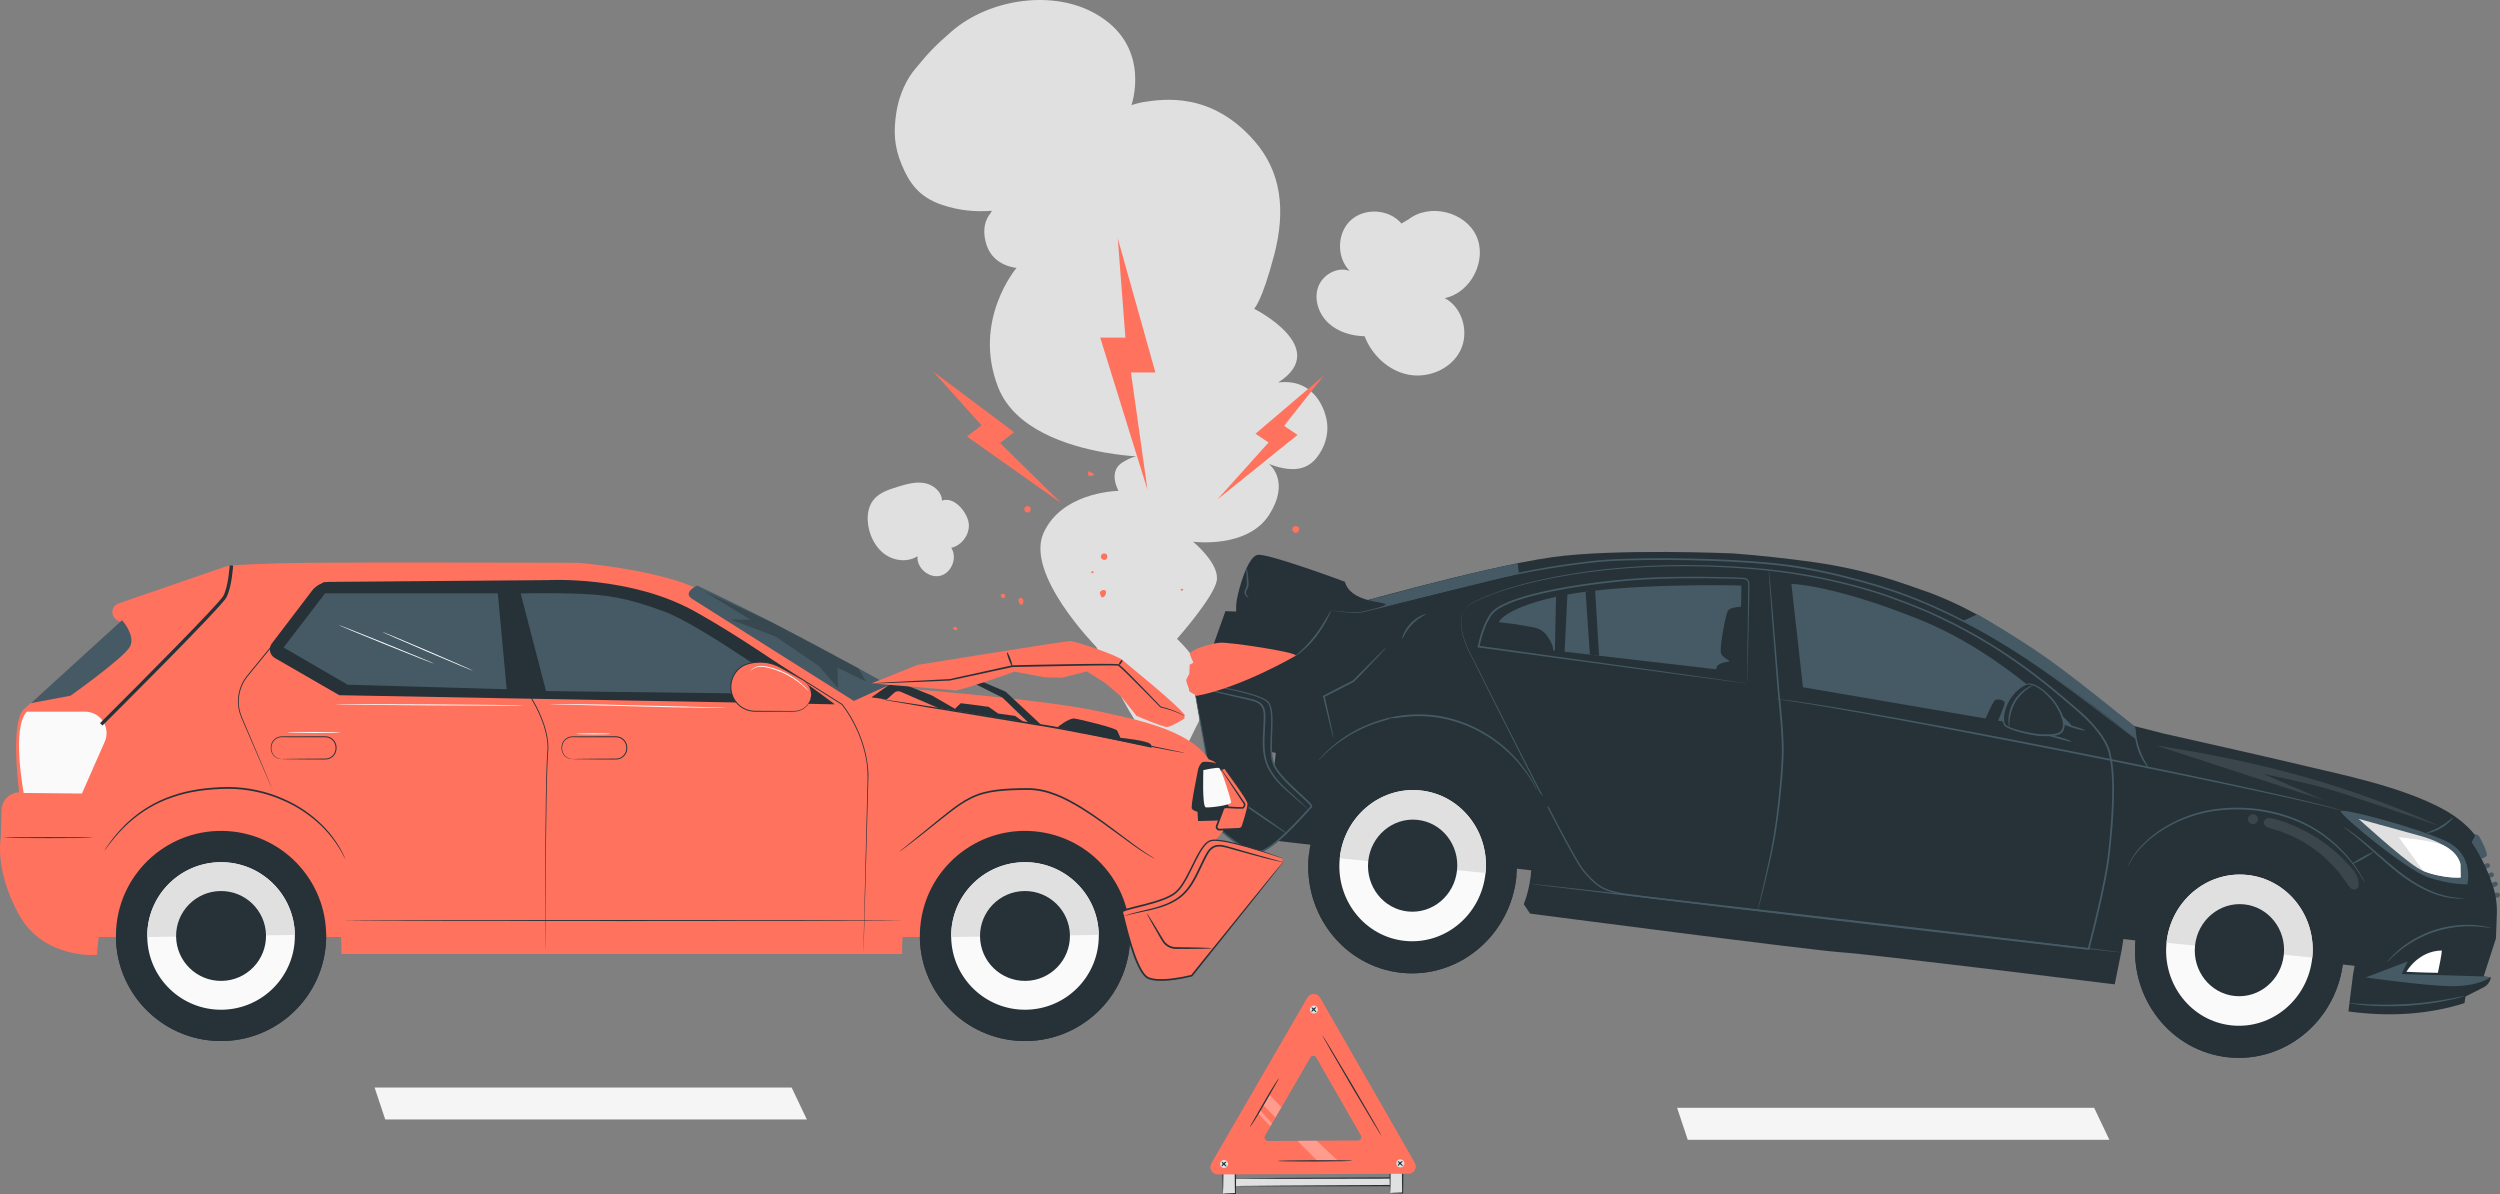 <svg width="469" height="224" viewBox="0 0 469 224" fill="none" xmlns="http://www.w3.org/2000/svg">
<rect x="0" y="0" width="469" height="224" fill="#808080" stroke="none"/>
<g clip-path="url(#clip0_425_11155)">
<path d="M395.719 213.825L392.86 207.825H314.624L316.623 213.825H395.719Z" fill="#F5F5F5"/>
<path d="M151.367 210.015L148.509 204.015H70.273L72.272 210.015H151.367Z" fill="#F5F5F5"/>
<path d="M260.898 220.994L260.903 222.418L231.297 222.517L231.292 221.093L260.898 220.994Z" fill="#E0E0E0"/>
<path d="M231.298 222.517C231.3 222.514 231.302 222.484 231.304 222.425C231.306 222.355 231.309 222.269 231.312 222.16C231.316 221.912 231.322 221.563 231.329 221.093L231.293 221.129C234.973 221.169 246.845 221.168 260.898 221.121H260.899C260.645 220.868 260.829 221.051 260.772 220.995V221.016L260.772 221.039L260.772 221.084L260.773 221.176L260.773 221.358C260.774 221.479 260.774 221.6 260.774 221.719C260.775 221.958 260.776 222.192 260.777 222.418L260.903 222.291C252.682 222.339 245.303 222.382 239.961 222.414C237.298 222.439 235.143 222.459 233.636 222.473C232.899 222.483 232.321 222.491 231.911 222.497C231.723 222.501 231.573 222.505 231.458 222.507C231.355 222.511 231.301 222.514 231.298 222.517C231.295 222.52 231.343 222.523 231.44 222.525C231.551 222.527 231.695 222.53 231.876 222.533C232.28 222.536 232.848 222.54 233.572 222.545C235.072 222.549 237.217 222.555 239.868 222.562C245.234 222.558 252.645 222.551 260.904 222.544L261.031 222.544L261.03 222.417C261.029 222.192 261.029 221.957 261.028 221.718C261.028 221.599 261.027 221.478 261.027 221.357L261.026 221.175L261.026 221.083L261.026 221.038V221.015L261.026 221.003V220.995L261.026 220.994C260.969 220.938 261.153 221.12 260.898 220.867H260.897C246.845 220.914 234.972 220.992 231.293 221.057L231.256 221.057L231.257 221.093C231.268 221.572 231.276 221.928 231.281 222.181C231.285 222.286 231.288 222.37 231.291 222.438C231.293 222.493 231.296 222.519 231.298 222.517Z" fill="#263238"/>
<path d="M263.124 219.533L263.139 223.797L260.789 223.805L260.775 219.541L263.124 219.533Z" fill="#E0E0E0"/>
<path d="M260.789 223.805C260.808 223.786 260.826 223.326 260.846 222.57C260.867 221.812 260.889 220.764 260.894 219.541L260.776 219.66C261.505 219.66 262.297 219.66 263.124 219.66C263.153 219.687 262.884 219.422 262.997 219.535V219.543L262.998 219.553L262.998 219.572L262.998 219.61L262.998 219.686L262.999 219.838L263 220.14C263.001 220.339 263.002 220.536 263.004 220.73C263.007 221.116 263.01 221.491 263.013 221.853C263.024 222.561 263.033 223.216 263.042 223.798L263.138 223.701C262.438 223.715 261.862 223.739 261.452 223.758C261.042 223.777 260.803 223.792 260.789 223.805C260.776 223.819 260.989 223.832 261.393 223.849C261.796 223.865 262.394 223.885 263.139 223.894L263.234 223.895L263.235 223.797C263.24 223.215 263.245 222.561 263.251 221.852C263.251 221.491 263.252 221.115 263.253 220.729C263.253 220.535 263.253 220.338 263.252 220.139L263.252 219.838L263.251 219.686L263.251 219.609L263.251 219.571L263.251 219.552V219.534C263.365 219.647 263.096 219.379 263.124 219.407C262.296 219.413 261.504 219.418 260.775 219.423L260.655 219.424L260.657 219.542C260.67 220.815 260.699 221.899 260.724 222.649C260.75 223.4 260.771 223.825 260.789 223.805Z" fill="#263238"/>
<path d="M231.757 219.638L231.772 223.902L229.422 223.91L229.408 219.646L231.757 219.638Z" fill="#E0E0E0"/>
<path d="M229.422 223.91C229.441 223.891 229.459 223.431 229.479 222.675C229.5 221.917 229.522 220.869 229.527 219.646L229.409 219.765C230.138 219.765 230.93 219.765 231.757 219.765C231.786 219.792 231.517 219.527 231.631 219.64V219.643L231.631 219.648V219.658L231.631 219.677L231.631 219.715L231.631 219.791L231.632 219.943L231.633 220.244C231.634 220.444 231.635 220.641 231.637 220.835C231.64 221.221 231.643 221.596 231.646 221.958C231.657 222.666 231.666 223.321 231.675 223.903L231.771 223.806C231.071 223.82 230.495 223.844 230.085 223.863C229.675 223.882 229.436 223.897 229.422 223.91C229.409 223.924 229.622 223.937 230.026 223.953C230.429 223.97 231.027 223.99 231.772 223.999L231.867 224L231.868 223.902C231.873 223.32 231.878 222.666 231.884 221.957C231.884 221.596 231.885 221.22 231.886 220.834C231.886 220.64 231.886 220.443 231.886 220.244L231.885 219.942L231.885 219.791L231.884 219.714L231.884 219.676L231.884 219.657L231.884 219.647V219.639C231.998 219.751 231.73 219.484 231.757 219.512C230.929 219.517 230.137 219.523 229.408 219.528L229.288 219.529L229.29 219.647C229.303 220.92 229.332 222.004 229.357 222.754C229.383 223.505 229.404 223.929 229.422 223.91Z" fill="#263238"/>
<path d="M227.25 218.24L245.254 187.169C245.79 186.244 247.127 186.247 247.659 187.174L265.41 218.125C265.939 219.048 265.275 220.199 264.21 220.202L228.455 220.322C227.384 220.325 226.713 219.166 227.25 218.24ZM237.851 214.052L254.773 213.995C255.277 213.993 255.592 213.449 255.341 213.012L246.94 198.363C246.688 197.924 246.055 197.923 245.801 198.361L237.28 213.066C237.026 213.505 237.344 214.053 237.851 214.052Z" fill="#FF725E"/>
<path d="M231.625 216.704L245.83 192.189C246.093 191.736 246.747 191.738 247.007 192.191L261.013 216.612C261.272 217.064 260.947 217.627 260.426 217.629L232.215 217.723C231.69 217.725 231.362 217.157 231.625 216.704ZM237.851 214.052L254.773 213.995C255.277 213.993 255.592 213.449 255.341 213.012L246.94 198.363C246.688 197.924 246.055 197.923 245.801 198.361L237.28 213.066C237.026 213.505 237.344 214.053 237.851 214.052Z" fill="#FF725E"/>
<path d="M245.73 189.394C245.732 189.811 246.071 190.148 246.489 190.147C246.906 190.145 247.244 189.806 247.242 189.389C247.241 188.971 246.901 188.634 246.484 188.636C246.066 188.637 245.729 188.976 245.73 189.394Z" fill="#E0E0E0"/>
<path d="M246.033 188.967C245.983 189.016 246.146 189.259 246.396 189.508C246.646 189.758 246.889 189.92 246.938 189.87C246.988 189.821 246.825 189.578 246.575 189.329C246.325 189.079 246.082 188.917 246.033 188.967Z" fill="#263238"/>
<path d="M246.048 189.846C246.113 189.877 246.276 189.663 246.508 189.44C246.736 189.214 246.955 189.056 246.925 188.99C246.9 188.927 246.596 188.998 246.331 189.259C246.064 189.518 245.985 189.82 246.048 189.846Z" fill="#263238"/>
<path d="M261.945 218.258C261.947 218.675 262.286 219.012 262.704 219.01C263.121 219.009 263.459 218.67 263.457 218.252C263.456 217.835 263.116 217.498 262.699 217.5C262.281 217.501 261.944 217.84 261.945 218.258Z" fill="#E0E0E0"/>
<path d="M262.248 217.831C262.198 217.88 262.361 218.123 262.611 218.372C262.861 218.621 263.104 218.783 263.153 218.734C263.203 218.684 263.04 218.442 262.79 218.193C262.54 217.943 262.297 217.781 262.248 217.831Z" fill="#263238"/>
<path d="M262.263 218.71C262.328 218.741 262.491 218.526 262.723 218.304C262.951 218.078 263.17 217.92 263.14 217.854C263.115 217.791 262.811 217.862 262.546 218.123C262.279 218.382 262.2 218.684 262.263 218.71Z" fill="#263238"/>
<path d="M228.879 218.368C228.88 218.785 229.22 219.122 229.637 219.121C230.055 219.119 230.392 218.78 230.391 218.363C230.389 217.946 230.05 217.608 229.632 217.61C229.215 217.611 228.878 217.951 228.879 218.368Z" fill="#E0E0E0"/>
<path d="M229.181 217.941C229.132 217.991 229.294 218.233 229.544 218.482C229.795 218.732 230.037 218.894 230.087 218.844C230.136 218.795 229.974 218.552 229.724 218.303C229.473 218.054 229.231 217.892 229.181 217.941Z" fill="#263238"/>
<path d="M229.196 218.82C229.261 218.852 229.425 218.637 229.656 218.414C229.884 218.189 230.103 218.03 230.074 217.965C230.049 217.901 229.745 217.972 229.479 218.233C229.212 218.492 229.133 218.794 229.196 218.82Z" fill="#263238"/>
<g opacity="0.3">
<path d="M238.176 205.397L240.373 207.728L239.275 209.622L237.025 207.383L238.176 205.397Z" fill="white"/>
</g>
<g opacity="0.3">
<path d="M238.633 210.732L236.467 208.369L236.108 208.989L238.31 211.289L238.633 210.732Z" fill="white"/>
</g>
<g opacity="0.3">
<path d="M246.972 213.983L250.885 217.66L247.03 217.673L243.412 214.029L246.972 213.983Z" fill="white"/>
</g>
<path d="M248.022 194.14C247.962 194.175 250.419 198.462 253.51 203.713C256.602 208.966 259.157 213.194 259.218 213.158C259.278 213.123 256.821 208.837 253.729 203.584C250.638 198.333 248.082 194.104 248.022 194.14Z" fill="#263238"/>
<path d="M239.637 217.797C239.637 217.867 242.802 217.913 246.705 217.9C250.61 217.887 253.774 217.82 253.774 217.75C253.773 217.68 250.609 217.634 246.704 217.647C242.801 217.66 239.636 217.727 239.637 217.797Z" fill="#263238"/>
<path d="M234.443 211.498C234.471 211.516 234.827 211.025 235.352 210.2C235.878 209.375 236.569 208.215 237.313 206.923C238.034 205.663 238.686 204.524 239.208 203.612C239.692 202.765 239.993 202.241 239.963 202.221C239.935 202.203 239.579 202.694 239.054 203.519C238.528 204.344 237.837 205.504 237.093 206.796C236.372 208.056 235.72 209.195 235.198 210.107C234.714 210.954 234.413 211.478 234.443 211.498Z" fill="#263238"/>
<path d="M176.696 38.42C172.348 36.95 170.557 34.248 169.178 30.949C167.68 27.363 167.615 24.535 168.181 20.93C168.441 19.273 169.278 15.893 171.583 13.063C174.171 9.886 175.443 8.561 178.542 5.88C185.667 -0.285 197.816 -2.074 205.885 2.792C206.076 2.907 206.267 3.025 206.457 3.147C215.967 9.258 212.263 19.717 212.263 19.717C212.263 19.717 213.727 19.259 214.536 19.141C218.228 18.588 227.25 17.159 235.345 26.466C240.261 32.114 241.302 39.237 239.018 47.914L239.014 47.917C236.716 56.654 235.272 57.923 235.272 57.923C235.272 57.923 249.908 65.274 239.79 71.755C247.413 70.829 248.788 78.398 248.788 78.398C248.788 78.398 249.973 82.155 246.954 85.925C245.653 87.549 243.941 88.078 242.218 88.002L242.214 88.005C240.123 87.912 238.229 87.094 238.028 87.009C238.157 87.113 239.237 88.007 239.696 89.706L239.699 89.71C240.121 91.298 240.005 93.575 238.099 96.566C234.084 102.874 224.177 101.673 223.822 101.627L223.828 101.636C223.963 101.75 225.226 102.803 226.376 104.228C227.546 105.673 228.598 107.491 228.232 109.075C227.549 112.079 221.723 118.8 220.9 119.738C220.836 119.81 220.803 119.85 220.803 119.85C220.803 119.85 229.31 127.538 225.746 133.608L219.883 145.484C219.883 145.484 212.089 135.68 205.673 121.364C205.673 121.364 202.227 117.873 199.284 113.42C196.423 109.089 194.036 103.834 195.768 99.987C197.414 96.329 200.609 94.363 203.54 93.31C206.86 92.114 209.839 92.085 209.839 92.085C209.839 92.085 207.769 88.503 210.561 86.751C211.684 86.047 212.54 85.74 213.16 85.619C211.865 85.531 209.739 85.331 207.23 84.887C200.248 83.653 190.322 80.528 187.246 72.639C182.333 60.045 190.708 50.248 190.708 50.248C190.708 50.248 186.428 49.988 185.1 46.011C183.772 42.034 185.822 40.026 185.822 40.026L185.802 40.025L186.089 39.544C182.805 39.788 179.81 39.473 176.696 38.42Z" fill="#E0E0E0"/>
<path d="M247.28 53.862C248.1 51.534 250.878 49.957 253.194 50.813C250.692 48.303 250.8 43.694 253.417 41.304C256.033 38.914 260.635 39.219 262.912 41.934L264.244 41.151C268.205 38.075 274.871 39.706 276.963 44.263C279.055 48.819 275.945 54.934 271.029 55.929C274.412 57.694 275.668 62.427 273.935 65.825C272.203 69.223 267.994 71.006 264.246 70.292C260.498 69.578 257.369 66.637 255.997 63.078C253.528 63.024 250.998 62.276 249.194 60.592C247.389 58.907 246.46 56.19 247.28 53.862Z" fill="#E0E0E0"/>
<path d="M163.843 93.799C164.925 92.429 166.7 91.848 168.37 91.337C169.994 90.84 171.69 90.337 173.367 90.615C175.043 90.893 176.678 92.209 176.715 93.907C179.159 93.042 181.642 96.39 181.756 98.378C181.869 100.365 180.397 102.327 178.456 102.775C179.655 104.613 178.523 107.487 176.392 108.014C174.262 108.541 171.919 106.527 172.122 104.343C170.335 105.498 167.861 105.268 166.106 104.064C164.352 102.86 163.281 100.828 162.91 98.734C162.61 97.035 162.774 95.153 163.843 93.799Z" fill="#E0E0E0"/>
<path fill-rule="evenodd" clip-rule="evenodd" d="M204.848 107.178C204.755 107.198 204.699 107.31 204.729 107.4C204.759 107.489 204.86 107.545 204.954 107.535C205.048 107.525 205.13 107.458 205.172 107.373C205.181 107.354 205.189 107.333 205.184 107.313C205.179 107.289 205.16 107.272 205.141 107.257C205.097 107.219 205.051 107.181 204.996 107.164C204.941 107.147 204.873 107.157 204.838 107.203L204.848 107.178Z" fill="#FF725E"/>
<path fill-rule="evenodd" clip-rule="evenodd" d="M221.629 110.465C221.537 110.485 221.481 110.597 221.511 110.687C221.541 110.776 221.641 110.832 221.735 110.822C221.829 110.812 221.912 110.745 221.954 110.66C221.963 110.642 221.97 110.62 221.966 110.6C221.961 110.576 221.941 110.559 221.923 110.544C221.879 110.506 221.833 110.468 221.777 110.451C221.722 110.434 221.654 110.444 221.619 110.49L221.629 110.465Z" fill="#FF725E"/>
<path fill-rule="evenodd" clip-rule="evenodd" d="M206.302 111.359C206.302 110.846 207.004 110.494 207.415 110.801C207.653 111.302 207.312 111.983 206.768 112.093C206.531 111.935 206.391 111.643 206.416 111.359L206.302 111.359Z" fill="#FF725E"/>
<path fill-rule="evenodd" clip-rule="evenodd" d="M242.518 98.965C242.286 99.354 242.598 99.939 243.051 99.964C243.503 99.989 243.877 99.44 243.688 99.028C243.5 98.617 242.84 98.541 242.563 98.899L242.518 98.965Z" fill="#FF725E"/>
<path fill-rule="evenodd" clip-rule="evenodd" d="M204.244 88.39C204.605 88.575 204.965 88.759 205.326 88.944C205.083 89.244 204.65 89.374 204.282 89.257C204.021 88.985 204.084 88.479 204.402 88.278L204.244 88.39Z" fill="#FF725E"/>
<path fill-rule="evenodd" clip-rule="evenodd" d="M178.698 118.018C178.771 117.756 179.033 117.528 179.299 117.586C179.565 117.643 179.679 118.07 179.439 118.198C179.205 118.322 178.949 118.087 178.788 117.876L178.698 118.018Z" fill="#FF725E"/>
<path fill-rule="evenodd" clip-rule="evenodd" d="M192.152 95.517C192.138 95.924 192.616 96.262 192.995 96.113C193.374 95.965 193.495 95.393 193.209 95.104C192.922 94.814 192.349 94.93 192.197 95.308L192.152 95.517Z" fill="#FF725E"/>
<path fill-rule="evenodd" clip-rule="evenodd" d="M206.526 104.407C206.512 104.813 206.989 105.151 207.368 105.003C207.747 104.854 207.869 104.283 207.582 103.993C207.295 103.704 206.722 103.819 206.57 104.197L206.526 104.407Z" fill="#FF725E"/>
<path fill-rule="evenodd" clip-rule="evenodd" d="M187.67 111.786C187.725 111.49 188.099 111.294 188.365 111.438C188.63 111.581 188.656 112.028 188.398 112.184C188.14 112.341 187.744 112.079 187.805 111.784L187.67 111.786Z" fill="#FF725E"/>
<path fill-rule="evenodd" clip-rule="evenodd" d="M190.982 112.485C191.223 112.199 191.589 112.028 191.837 112.299C192.081 112.566 192.035 113.207 191.759 113.397C191.483 113.586 191.109 113.231 191.12 112.791L190.982 112.485Z" fill="#FF725E"/>
<path d="M175.074 69.707L190.253 81.084L187.613 83.107L199.135 94.427L181.402 81.884L184.125 79.797L175.074 69.707Z" fill="#FF725E"/>
<path d="M248.354 70.448L235.531 81.37L237.982 83.016L228.398 93.686L243.419 81.589L240.89 79.891L248.354 70.448Z" fill="#FF725E"/>
<path d="M209.695 44.722L216.752 69.88H212.169L215.273 91.912L206.402 63.34H211.13L209.695 44.722Z" fill="#FF725E"/>
<path d="M233.078 115.048L251.998 114.729L252.451 113.377L233.641 110.198L233.078 115.048Z" fill="#263238"/>
<path d="M466.538 161.952L465.996 162.158L466.311 162.989L466.855 162.782C467.078 162.697 467.19 162.448 467.106 162.225L467.097 162.203C467.012 161.979 466.762 161.867 466.538 161.952Z" fill="#455A64"/>
<path d="M467.259 163.69L466.716 163.896L467.032 164.727L467.576 164.52C467.799 164.436 467.911 164.186 467.826 163.963L467.818 163.94C467.733 163.717 467.483 163.605 467.259 163.69Z" fill="#455A64"/>
<path d="M467.982 165.429L467.439 165.635L467.755 166.466L468.298 166.259C468.521 166.174 468.634 165.925 468.549 165.702L468.54 165.679C468.456 165.456 468.205 165.344 467.982 165.429Z" fill="#455A64"/>
<path d="M468.491 167.473L467.917 167.571L468.067 168.447L468.639 168.349C468.875 168.308 469.034 168.084 468.993 167.848L468.989 167.824C468.949 167.59 468.725 167.432 468.491 167.473Z" fill="#455A64"/>
<path d="M464.193 156.535C464.193 156.535 464.774 156.443 465.101 156.928C465.428 157.414 466.779 160.094 466.507 160.51C466.235 160.926 465.518 161.092 465.518 161.092L463.699 157.844L464.159 156.669" fill="#455A64"/>
<path d="M240.331 132.745L450.004 157.063L447.129 181.823L237.456 157.505L240.331 132.745Z" fill="#263238"/>
<path d="M229.887 114.655C232.634 114.897 249.716 114.49 249.718 114.49C249.73 114.487 277.719 106.413 291.271 104.516C303.075 102.864 325.118 103.818 325.118 103.818C329.971 104.184 335.392 104.778 340.236 105.457C346.23 106.298 352.124 107.728 357.836 109.73L362.232 111.271C366.121 112.765 369.869 114.604 373.424 116.775C377.397 119.201 382.584 122.486 385.976 125.086C392.043 129.737 400.098 136.015 400.323 136.19C400.328 136.193 400.331 136.194 400.336 136.196L405.86 137.604C405.86 137.604 427.141 142.376 432.854 143.78C438.173 145.086 450.716 147.523 458.637 151.972C460.547 153.045 462.798 154.692 464.256 156.601C464.483 156.899 463.59 157.768 463.793 158.081C465.772 161.14 466.974 164.097 467.666 166.201C468.227 167.908 468.476 169.699 468.409 171.494C468.335 173.474 468.238 176.046 468.237 176.05L465.928 183.184L467.238 183.336C467.269 183.34 467.291 183.37 467.285 183.4C467.137 184.192 466.628 184.872 465.906 185.236L462.547 186.93C462.537 186.944 462.528 186.955 462.518 186.969L462.341 188.15C462.328 188.166 462.318 188.178 462.305 188.193C455.542 190.331 448.292 190.785 440.612 189.756C440.583 189.753 440.563 189.726 440.566 189.697L441.445 182.692C441.606 181.963 441.733 181.219 441.821 180.461C443.21 168.496 434.632 157.671 422.66 156.282C410.689 154.894 399.858 163.468 398.469 175.433L398.027 178.191L396.734 184.62C396.713 184.636 396.703 184.644 396.682 184.66C395.117 184.466 351.192 179.029 345.446 178.652C339.659 178.272 288.188 171.537 287.06 171.389C287.048 171.382 287.04 171.376 287.029 171.369L285.866 169.636C286.504 167.97 286.947 166.198 287.162 164.344C288.551 152.379 279.973 141.554 268.001 140.165C267.328 140.087 261.468 135.132 260.804 135.116C259.899 135.074 254.797 143.689 253.838 143.852C243.078 147.067 246.963 133.141 239.344 141.242L226.106 138.614C226.333 137.601 224.182 130.149 224.454 129.941" fill="#263238"/>
<path d="M247.181 142.839C247.19 142.847 247.314 142.727 247.544 142.492C247.781 142.265 248.087 141.889 248.551 141.472C249.436 140.6 250.816 139.428 252.694 138.242C253.63 137.645 254.709 137.081 255.894 136.535C257.095 136.029 258.398 135.523 259.822 135.165C262.653 134.413 265.918 134.112 269.275 134.542C272.627 135.014 275.696 136.169 278.228 137.643C279.506 138.364 280.629 139.196 281.654 140.003C282.652 140.842 283.544 141.671 284.288 142.495C285.785 144.135 286.805 145.63 287.429 146.705C287.765 147.229 287.961 147.672 288.13 147.954C288.289 148.241 288.377 148.39 288.388 148.385C288.398 148.38 288.33 148.222 288.19 147.924C288.041 147.632 287.863 147.177 287.542 146.64C286.95 145.539 285.953 144.012 284.464 142.336C283.723 141.494 282.832 140.646 281.83 139.788C280.803 138.964 279.673 138.113 278.383 137.376C275.829 135.869 272.721 134.689 269.319 134.21C265.913 133.773 262.604 134.09 259.743 134.867C258.304 135.237 256.989 135.758 255.78 136.282C254.587 136.844 253.503 137.426 252.567 138.042C250.687 139.265 249.321 140.474 248.459 141.38C248.007 141.813 247.715 142.205 247.493 142.447C247.28 142.697 247.172 142.832 247.181 142.839Z" fill="#455A64"/>
<path d="M249.718 114.49C249.614 114.434 248.566 116.702 246.726 119.126C245.801 120.332 244.853 121.333 244.121 122.009C243.39 122.688 242.901 123.071 242.935 123.116C242.955 123.146 243.496 122.829 244.277 122.187C245.059 121.548 246.053 120.554 246.992 119.329C247.927 118.101 248.626 116.888 249.08 115.99C249.533 115.09 249.757 114.508 249.718 114.49Z" fill="#455A64"/>
<path d="M274.566 114.524C274.566 114.524 274.488 114.704 274.345 115.072C274.221 115.444 274.09 116.03 274.088 116.821C274.072 118.402 274.661 120.775 276.217 123.531L276.215 123.527C278.468 128.091 281.705 134.601 285.81 142.697C287.866 146.743 290.134 151.188 292.659 155.957C293.299 157.144 293.937 158.362 294.622 159.582C294.959 160.196 295.301 160.813 295.668 161.426C295.851 161.732 296.024 162.044 296.217 162.35C296.421 162.651 296.627 162.953 296.834 163.256C297.761 164.366 298.737 165.505 300.011 166.348C301.293 167.198 302.837 167.527 304.338 167.819C310.453 168.688 316.919 169.409 323.699 170.237C330.479 171.038 337.568 171.877 344.918 172.746C359.622 174.456 375.373 176.287 391.798 178.198L391.942 178.214L391.979 178.075C392.775 175.052 393.576 171.802 394.305 168.508C394.801 166.244 395.262 163.982 395.607 161.71C395.918 159.431 396.127 157.167 396.302 154.911C396.472 152.657 396.58 150.414 396.582 148.188C396.568 145.967 396.503 143.746 395.991 141.596L395.996 141.631C395.922 140.984 395.706 140.428 395.46 139.874C395.207 139.327 394.918 138.8 394.589 138.302C393.939 137.3 393.182 136.384 392.383 135.518C390.768 133.792 388.936 132.343 387.195 130.841C383.693 127.842 380.08 125.088 376.378 122.633C375.442 122.035 374.529 121.412 373.588 120.844C372.643 120.282 371.703 119.724 370.768 119.168C369.822 118.633 368.861 118.135 367.917 117.622C366.979 117.095 366.012 116.637 365.053 116.18C361.247 114.277 357.352 112.82 353.548 111.466C345.871 108.928 338.328 107.478 331.249 106.747C324.165 106.059 317.557 105.874 311.558 106.063C299.552 106.448 290.019 108.247 283.682 110.144C280.507 111.084 278.127 112.065 276.603 112.892C275.839 113.303 275.302 113.697 274.977 113.998C274.646 114.3 274.576 114.534 274.566 114.524C274.586 114.538 274.663 114.312 274.998 114.021C275.327 113.73 275.866 113.346 276.632 112.945C278.16 112.139 280.541 111.177 283.715 110.257C290.051 108.398 299.576 106.635 311.564 106.28C317.555 106.106 324.152 106.305 331.223 107.003C338.284 107.745 345.805 109.202 353.455 111.741C357.247 113.096 361.129 114.553 364.92 116.454C365.876 116.91 366.839 117.367 367.773 117.893C368.714 118.406 369.672 118.903 370.614 119.437C371.546 119.992 372.482 120.549 373.424 121.11C374.361 121.676 375.271 122.299 376.203 122.895C379.892 125.346 383.49 128.092 386.985 131.088C388.729 132.594 390.553 134.04 392.144 135.741C392.932 136.596 393.677 137.5 394.312 138.481C394.931 139.451 395.51 140.537 395.666 141.643L395.67 141.676L395.671 141.678C396.169 143.768 396.238 145.981 396.25 148.188C396.247 150.402 396.139 152.638 395.969 154.886C395.795 157.132 395.584 159.402 395.275 161.661C394.933 163.919 394.473 166.176 393.978 168.436C393.25 171.723 392.45 174.972 391.655 177.988L391.836 177.865C375.41 175.963 359.659 174.138 344.954 172.435C337.603 171.573 330.514 170.741 323.734 169.946C316.96 169.128 310.47 168.411 304.389 167.558C302.885 167.268 301.386 166.947 300.152 166.132C298.921 165.321 297.95 164.199 297.028 163.097C296.826 162.802 296.626 162.509 296.427 162.217C296.237 161.917 296.062 161.604 295.88 161.3C295.514 160.692 295.172 160.077 294.834 159.465C294.148 158.248 293.508 157.032 292.866 155.847C290.332 151.087 288.053 146.648 285.985 142.608C281.857 134.525 278.595 128.027 276.314 123.478L276.313 123.477L276.311 123.474C274.752 120.745 274.146 118.386 274.144 116.821C274.128 115.237 274.624 114.533 274.566 114.524Z" fill="#455A64"/>
<path d="M462.886 165.906C462.886 165.906 464.219 160.405 459.014 157.881C453.81 155.357 439.109 151.411 439.122 152.213C439.136 153.015 451.307 163.122 455.463 164.565C459.619 166.007 462.886 165.906 462.886 165.906Z" fill="#455A64"/>
<path d="M388.57 135.995C388.57 135.995 376.502 122.871 360.275 116.299C344.048 109.726 336.062 109.528 336.062 109.528L338.233 128.933L388.394 137.511L388.57 135.995Z" fill="#455A64"/>
<path d="M327.776 128.217C327.776 128.217 327.685 128.198 327.516 128.171C327.335 128.144 327.088 128.106 326.77 128.059C326.103 127.962 325.143 127.823 323.907 127.645C321.409 127.291 317.803 126.781 313.304 126.144C304.301 124.89 291.732 123.14 277.403 121.144L277.542 121.336C277.946 119.431 278.544 117.479 279.577 115.752C280.081 114.876 280.908 114.305 281.811 113.815C282.728 113.36 283.682 112.953 284.676 112.632C286.73 111.935 288.823 111.432 290.895 110.998C292.968 110.566 295.028 110.213 297.059 109.921C301.121 109.336 305.063 108.902 308.828 108.702C312.594 108.503 316.182 108.467 319.538 108.477C321.216 108.483 322.837 108.508 324.395 108.546C325.173 108.57 325.935 108.594 326.682 108.618C326.861 108.629 327.069 108.626 327.222 108.649C327.383 108.675 327.533 108.748 327.655 108.852C327.91 109.073 327.998 109.383 327.965 109.738C327.898 115.42 327.844 120.023 327.807 123.221C327.793 124.812 327.782 126.052 327.774 126.911C327.773 127.325 327.771 127.646 327.77 127.878C327.771 128.098 327.776 128.217 327.776 128.217C327.776 128.217 327.786 128.115 327.793 127.904C327.8 127.678 327.809 127.364 327.821 126.96C327.842 126.108 327.872 124.877 327.911 123.299C327.98 120.084 328.079 115.457 328.202 109.744C328.245 109.394 328.136 108.928 327.815 108.669C327.66 108.535 327.469 108.442 327.264 108.407C327.051 108.377 326.886 108.384 326.692 108.37C325.945 108.343 325.181 108.316 324.402 108.287C322.842 108.243 321.22 108.212 319.54 108.199C316.18 108.177 312.588 108.202 308.811 108.394C305.033 108.587 301.085 109.014 297.012 109.596C294.975 109.887 292.909 110.239 290.827 110.671C288.746 111.106 286.643 111.611 284.568 112.315C283.564 112.639 282.594 113.052 281.655 113.519C281.2 113.785 280.737 114.034 280.33 114.38C279.906 114.697 279.563 115.145 279.294 115.577C278.226 117.367 277.631 119.328 277.219 121.277L277.183 121.446L277.358 121.47C291.745 123.411 304.364 125.114 313.402 126.334C317.889 126.929 321.486 127.407 323.977 127.737C325.199 127.896 326.149 128.019 326.808 128.104C327.118 128.143 327.359 128.172 327.536 128.194C327.698 128.213 327.78 128.221 327.776 128.217Z" fill="#455A64"/>
<path d="M333.029 131.09C333.028 131.096 333.121 131.114 333.304 131.144C333.502 131.175 333.772 131.217 334.117 131.271C334.848 131.38 335.898 131.537 337.242 131.737C338.602 131.961 340.258 132.233 342.177 132.548C344.1 132.884 346.287 133.266 348.702 133.688C358.366 135.414 371.691 137.933 386.387 140.825C401.088 143.718 414.373 146.451 423.969 148.517C428.769 149.546 432.642 150.423 435.311 151.062C436.651 151.362 437.674 151.655 438.375 151.83C438.713 151.916 438.978 151.983 439.172 152.032C439.352 152.075 439.446 152.095 439.447 152.089C439.449 152.084 439.359 152.053 439.182 151.999C438.99 151.942 438.728 151.865 438.394 151.766C437.698 151.569 436.678 151.255 435.342 150.936C432.681 150.257 428.814 149.344 424.02 148.286C414.434 146.16 401.155 143.389 386.452 140.496C371.754 137.604 358.419 135.121 348.743 133.455C346.324 133.051 344.134 132.685 342.208 132.364C340.284 132.07 338.625 131.816 337.262 131.608C335.903 131.413 334.842 131.295 334.125 131.204C333.778 131.164 333.507 131.133 333.308 131.11C333.124 131.091 333.029 131.084 333.029 131.09Z" fill="#455A64"/>
<path d="M403.156 144.187C403.257 144.122 402.125 142.638 401.384 140.518C400.64 138.395 400.654 136.53 400.538 136.538C400.498 136.538 400.45 137.001 400.489 137.752C400.534 138.499 400.685 139.54 401.068 140.628C401.442 141.719 401.965 142.629 402.386 143.248C402.809 143.868 403.121 144.211 403.156 144.187Z" fill="#455A64"/>
<path d="M455.148 156.318C455.155 156.395 456.529 156.197 457.971 155.332C459.424 154.491 460.285 153.404 460.206 153.347C460.141 153.287 459.205 154.231 457.801 155.043C456.411 155.878 455.12 156.213 455.148 156.318Z" fill="#455A64"/>
<path d="M442.461 153.613L453.994 156.799C453.994 156.799 461.25 158.629 461.456 162.246L461.625 164.611C461.625 164.611 456.614 164.805 453.45 162.776C450.286 160.747 442.461 153.613 442.461 153.613Z" fill="#E0E0E0"/>
<path d="M441.286 162.07C441.331 162.15 442.236 161.731 443.308 161.133C444.381 160.535 445.213 159.985 445.168 159.904C445.123 159.824 444.217 160.243 443.145 160.841C442.073 161.439 441.24 161.989 441.286 162.07Z" fill="#455A64"/>
<path d="M399.13 162.606C399.141 162.61 399.236 162.447 399.407 162.133C399.495 161.977 399.59 161.777 399.725 161.554C399.87 161.33 400.033 161.078 400.215 160.797C400.401 160.514 400.644 160.225 400.889 159.894C401.144 159.57 401.455 159.246 401.77 158.883C402.453 158.207 403.24 157.44 404.225 156.731C406.162 155.285 408.729 153.874 411.795 152.942C414.852 152.003 418.421 151.66 422.102 151.945C425.787 152.262 429.231 153.227 432.121 154.604C435.013 155.984 437.308 157.803 439.029 159.502C440.759 161.204 441.912 162.812 442.652 163.947C443.011 164.523 443.288 164.973 443.457 165.288C443.635 165.599 443.733 165.76 443.743 165.755C443.754 165.75 443.676 165.578 443.517 165.256C443.366 164.93 443.107 164.468 442.763 163.878C442.053 162.715 440.92 161.074 439.196 159.335C437.482 157.599 435.179 155.74 432.254 154.326C429.337 152.917 425.856 151.932 422.13 151.611C418.405 151.324 414.803 151.678 411.704 152.647C408.605 153.607 406.023 155.056 404.082 156.542C403.096 157.271 402.31 158.059 401.633 158.756C401.321 159.129 401.013 159.462 400.764 159.795C400.523 160.136 400.286 160.433 400.106 160.725C399.932 161.014 399.777 161.274 399.639 161.504C399.512 161.734 399.425 161.941 399.346 162.102C399.194 162.428 399.12 162.601 399.13 162.606Z" fill="#455A64"/>
<path d="M286.945 165.79C286.935 165.882 311.784 168.84 342.441 172.396C373.108 175.952 397.97 178.76 397.98 178.669C397.991 178.577 373.147 175.62 342.48 172.063C311.823 168.507 286.956 165.698 286.945 165.79Z" fill="#455A64"/>
<path d="M326.641 113.244L326.689 109.868C325.788 109.765 304.95 109.383 293.321 111.668C284.105 113.479 281.397 115.955 281.193 116.729L283.972 117.055L287.704 117.695C288.706 117.866 289.605 118.417 290.202 119.239C290.789 120.049 291.391 121.106 291.374 122.015L325.343 125.954C325.673 125.993 325.967 125.749 325.991 125.418L326.641 113.244Z" fill="#455A64"/>
<path d="M299.24 110.662L299.98 123.013L298.264 122.814L297.459 111.021L299.24 110.662Z" fill="#263238"/>
<path d="M327.373 113.813C327.373 113.813 324.551 113.745 324.118 114.637C323.685 115.528 322.47 121.93 322.901 122.686C323.331 123.442 324.367 123.892 324.367 123.892L324.34 124.124C324.34 124.124 322.155 124.26 321.978 125.356C321.801 126.453 321.85 126.459 321.85 126.459L327.151 127.154L327.373 113.813Z" fill="#263238"/>
<path d="M387.216 135.836L390.256 136.808C390.256 136.808 387.585 138.572 386.883 138.707C386.18 138.842 382.666 137.908 382.666 137.908C382.666 137.908 385.409 135.441 387.216 135.836Z" fill="#263238"/>
<g opacity="0.1">
<path d="M457.711 154.997C440.067 147.087 423.618 142.797 404.504 139.86L436.041 150.139L424.578 145.176C424.578 145.176 432.446 146.774 436.777 148.017C441.107 149.259 457.711 154.997 457.711 154.997Z" fill="white"/>
</g>
<path d="M450.004 157.069L454.606 163.392C454.606 163.392 458.545 164.906 461.625 164.611L461.621 162.228C461.621 162.228 461.373 160.239 458.747 158.771C456.739 157.649 450.004 157.069 450.004 157.069Z" fill="white"/>
<path d="M458.039 178.313C458.254 178.309 457.347 182.499 457.347 182.499C457.347 182.499 454.231 182.464 451.444 182.307C451.444 182.307 453.592 178.41 458.039 178.313Z" fill="white"/>
<path d="M467.238 183.336C467.238 183.336 464.993 185.049 459.99 185.008C454.987 184.968 443.781 183.374 443.781 183.374L451.67 180.363L450.554 182.733L465.928 183.184L467.238 183.336Z" fill="#455A64"/>
<path d="M418.075 198.355C407.318 197.265 399.511 187.381 400.638 176.279C401.765 165.176 411.398 157.06 422.154 158.15C432.911 159.241 440.718 169.125 439.591 180.227C438.464 191.329 428.831 199.446 418.075 198.355Z" fill="#263238"/>
<path d="M439.594 180.175C439.592 180.193 439.593 180.21 439.591 180.227C438.464 191.33 428.831 199.446 418.074 198.355C407.318 197.264 399.512 187.38 400.638 176.278C400.64 176.26 400.644 176.244 400.646 176.226L439.594 180.175Z" fill="#263238"/>
<path d="M433.787 179.639C432.996 187.434 426.233 193.132 418.681 192.366C411.129 191.601 405.649 184.661 406.44 176.866C407.231 169.072 413.994 163.373 421.546 164.139C429.098 164.905 434.578 171.845 433.787 179.639Z" fill="#FAFAFA"/>
<path d="M421.546 164.139C429.098 164.905 434.578 171.845 433.787 179.639L406.44 176.866C407.231 169.072 413.994 163.373 421.546 164.139Z" fill="#E0E0E0"/>
<path d="M428.444 179.097C427.962 183.845 423.842 187.316 419.242 186.85C414.642 186.383 411.303 182.156 411.785 177.408C412.267 172.66 416.387 169.189 420.987 169.655C425.587 170.122 428.926 174.349 428.444 179.097Z" fill="#263238"/>
<path d="M284.488 164.374C283.361 175.476 273.727 183.592 262.971 182.502C252.214 181.411 244.408 171.526 245.535 160.424C246.662 149.322 256.295 141.206 267.052 142.296C277.808 143.387 285.614 153.272 284.488 164.374Z" fill="#263238"/>
<path d="M284.49 164.322C284.489 164.339 284.489 164.356 284.488 164.374C283.361 175.476 273.727 183.592 262.971 182.502C252.214 181.411 244.408 171.526 245.535 160.424C245.537 160.407 245.541 160.39 245.543 160.373L284.49 164.322Z" fill="#263238"/>
<path d="M278.686 163.786C277.895 171.58 271.131 177.278 263.58 176.513C256.028 175.747 250.547 168.807 251.338 161.013C252.13 153.218 258.893 147.52 266.445 148.286C273.997 149.051 279.477 155.991 278.686 163.786Z" fill="#FAFAFA"/>
<path d="M266.445 148.286C273.997 149.051 279.477 155.991 278.686 163.786L251.338 161.013C252.13 153.218 258.893 147.52 266.445 148.286Z" fill="#E0E0E0"/>
<path d="M273.34 163.244C272.859 167.992 268.739 171.463 264.139 170.996C259.538 170.53 256.2 166.303 256.682 161.554C257.164 156.806 261.284 153.335 265.884 153.802C270.484 154.268 273.822 158.495 273.34 163.244Z" fill="#263238"/>
<path d="M294.088 110.63L293.481 123.012L291.684 122.779L291.932 110.937L294.088 110.63Z" fill="#263238"/>
<path d="M372.069 135.844C372.069 135.844 373.796 131.554 374.351 131.303C374.907 131.051 376.134 131.369 376.066 131.957C375.997 132.546 374.459 136.122 374.459 136.122L372.069 135.844Z" fill="#263238"/>
<path d="M378.077 129.915C378.077 129.915 379.625 128.068 380.981 128.332C382.338 128.596 384.029 130.039 385.217 131.495C385.882 132.31 387.475 134.898 387.134 136.459C386.793 138.019 385.201 137.941 383.282 137.932C381.362 137.922 377.001 136.883 376.185 136.095C375.37 135.308 375.925 131.906 378.077 129.915Z" fill="#263238"/>
<path d="M378.077 129.915C378.069 129.907 377.979 129.982 377.816 130.131C377.65 130.276 377.426 130.518 377.17 130.853C376.667 131.521 376.019 132.608 375.769 134.119C375.709 134.495 375.676 134.898 375.734 135.323C375.759 135.535 375.818 135.752 375.924 135.965C376.049 136.177 376.247 136.343 376.447 136.445C377.248 136.886 378.158 137.15 379.118 137.412C380.081 137.663 381.104 137.88 382.183 138.015C382.72 138.087 383.289 138.105 383.84 138.101C384.397 138.103 384.97 138.102 385.556 138.007C386.126 137.911 386.768 137.651 387.073 137.087C387.373 136.549 387.394 135.922 387.287 135.381C387.075 134.282 386.585 133.335 386.076 132.477C385.569 131.61 384.922 130.889 384.29 130.273C383.652 129.655 382.994 129.14 382.335 128.759C381.684 128.394 380.986 128.105 380.352 128.254C379.74 128.39 379.314 128.721 378.981 128.973C378.653 129.241 378.427 129.479 378.28 129.644C378.134 129.811 378.069 129.908 378.077 129.915C378.098 129.935 378.399 129.576 379.061 129.076C379.396 128.845 379.827 128.543 380.389 128.437C380.943 128.319 381.59 128.595 382.216 128.963C382.844 129.344 383.479 129.857 384.095 130.471C384.712 131.091 385.325 131.787 385.812 132.636C386.302 133.475 386.772 134.413 386.964 135.436C387.061 135.944 387.03 136.478 386.784 136.92C386.544 137.366 386.033 137.583 385.498 137.677C384.955 137.765 384.394 137.769 383.841 137.768C383.281 137.772 382.753 137.757 382.222 137.689C381.164 137.561 380.148 137.353 379.196 137.113C378.249 136.865 377.334 136.605 376.587 136.205C376.392 136.109 376.254 135.982 376.158 135.833C376.073 135.666 376.015 135.479 375.99 135.286C375.93 134.901 375.953 134.514 376.003 134.152C376.214 132.692 376.814 131.607 377.276 130.929C377.75 130.249 378.105 129.939 378.077 129.915Z" fill="#455A64"/>
<path d="M376.923 136.407C376.982 136.402 376.932 135.86 377.017 135.002C377.102 134.147 377.373 132.97 378.021 131.83C378.67 130.69 379.539 129.851 380.231 129.341C380.924 128.827 381.415 128.592 381.39 128.539C381.378 128.508 380.846 128.667 380.095 129.146C379.348 129.621 378.408 130.472 377.729 131.664C377.052 132.857 376.807 134.101 376.78 134.985C376.755 135.876 376.89 136.413 376.923 136.407Z" fill="#455A64"/>
<path d="M388.609 139.141C388.639 139.056 387.675 138.635 386.428 138.294C385.181 137.952 384.137 137.823 384.12 137.912C384.101 138.005 385.105 138.278 386.339 138.618C387.574 138.954 388.577 139.23 388.609 139.141Z" fill="#455A64"/>
<path d="M387.037 135.815C387.011 135.904 387.913 136.247 389.052 136.581C390.191 136.915 391.135 137.114 391.162 137.026C391.188 136.937 390.286 136.594 389.146 136.26C388.007 135.925 387.063 135.726 387.037 135.815Z" fill="#455A64"/>
<path d="M370.941 115.247L368.374 116.428C379.377 122.491 390.135 130.059 400.717 138.716L400.555 136.391C400.555 136.391 390.769 128.32 384.624 123.91C378.478 119.501 370.941 115.247 370.941 115.247Z" fill="#455A64"/>
<path d="M284.947 107.596L258.94 113.951L254.47 113.175C254.47 113.175 275.435 107.42 284.721 105.702L284.947 107.596Z" fill="#455A64"/>
<path d="M440.665 188.199C440.663 188.222 440.964 188.277 441.513 188.357C442.061 188.441 442.858 188.531 443.846 188.613C445.821 188.781 448.568 188.87 451.591 188.684C454.615 188.494 457.329 188.067 459.268 187.657C460.238 187.452 461.018 187.265 461.552 187.114C462.086 186.967 462.379 186.874 462.373 186.852C462.367 186.83 462.064 186.879 461.522 186.987C460.981 187.099 460.195 187.25 459.223 187.424C457.28 187.774 454.577 188.161 451.57 188.35C448.564 188.534 445.834 188.484 443.862 188.377C442.876 188.325 442.078 188.271 441.527 188.228C440.975 188.187 440.668 188.176 440.665 188.199Z" fill="#455A64"/>
<path d="M447.798 180.489C447.844 180.532 448.631 179.61 450.144 178.394C451.646 177.178 453.941 175.721 456.753 174.801C459.565 173.879 462.277 173.695 464.208 173.786C466.147 173.871 467.328 174.149 467.34 174.087C467.344 174.067 467.054 173.978 466.519 173.864C465.984 173.748 465.2 173.623 464.221 173.55C462.272 173.397 459.509 173.544 456.648 174.483C453.788 175.419 451.473 176.934 449.993 178.211C449.248 178.849 448.69 179.414 448.327 179.824C447.963 180.233 447.782 180.476 447.798 180.489Z" fill="#455A64"/>
<path d="M439.655 155.144C439.641 155.166 439.944 155.39 440.487 155.799C441.031 156.206 441.804 156.815 442.733 157.597C444.61 159.142 447.01 161.504 449.94 163.816C452.873 166.127 455.976 167.66 458.377 168.198C459.572 168.48 460.566 168.574 461.251 168.573C461.593 168.589 461.858 168.556 462.038 168.55C462.217 168.537 462.311 168.525 462.311 168.514C462.316 168.432 460.782 168.591 458.435 167.968C456.086 167.38 453.054 165.841 450.146 163.552C447.24 161.258 444.807 158.919 442.884 157.414C441.931 156.652 441.132 156.069 440.563 155.692C440.282 155.499 440.052 155.365 439.9 155.271C439.745 155.178 439.661 155.135 439.655 155.144Z" fill="#455A64"/>
<path d="M329.739 170.814C329.745 170.815 329.765 170.762 329.797 170.657C329.834 170.532 329.879 170.378 329.934 170.188C330.052 169.748 330.214 169.142 330.42 168.374C330.828 166.796 331.404 164.507 332.043 161.662C332.359 160.239 332.702 158.677 332.992 156.984C333.283 155.293 333.54 153.477 333.77 151.562C334 149.647 334.209 147.633 334.374 145.541C334.53 143.451 334.689 141.271 334.582 139.038C334.491 136.81 334.308 134.644 334.107 132.555C334.013 131.511 333.879 130.483 333.798 129.483C333.715 128.478 333.634 127.494 333.555 126.534C333.233 122.699 332.943 119.244 332.699 116.332C332.445 113.449 332.239 111.108 332.093 109.457C332.016 108.666 331.956 108.042 331.912 107.588C331.889 107.392 331.871 107.232 331.856 107.103C331.842 106.994 331.831 106.939 331.826 106.939C331.82 106.939 331.819 106.996 331.822 107.106C331.828 107.236 331.835 107.396 331.844 107.594C331.873 108.049 331.913 108.674 331.963 109.467C332.083 111.121 332.253 113.466 332.463 116.353C332.687 119.267 332.953 122.725 333.247 126.563C333.323 127.524 333.4 128.508 333.479 129.514C333.559 130.524 333.688 131.541 333.78 132.586C333.976 134.672 334.157 136.835 334.247 139.051C334.354 141.264 334.198 143.426 334.047 145.515C333.886 147.603 333.684 149.614 333.464 151.526C333.242 153.438 332.996 155.25 332.718 156.938C332.442 158.626 332.112 160.186 331.812 161.611C331.202 164.46 330.662 166.756 330.293 168.343C330.114 169.117 329.972 169.728 329.869 170.171C329.826 170.365 329.792 170.522 329.764 170.648C329.742 170.756 329.734 170.812 329.739 170.814Z" fill="#455A64"/>
<g opacity="0.1">
<path d="M425.514 153.48C425.881 153.42 426.255 153.512 426.614 153.611C432.331 155.181 437.543 158.532 441.348 163.075C441.638 163.42 441.891 163.799 442.083 164.207C442.402 164.885 442.51 165.492 442.492 166.037C442.466 166.807 441.521 167.156 440.984 166.604C440.568 166.177 440.222 165.652 439.883 165.16C436.64 160.446 431.678 156.942 426.149 155.461C425.803 155.368 425.447 155.279 425.154 155.073C424.862 154.866 424.645 154.51 424.713 154.158C424.785 153.793 425.146 153.54 425.514 153.48Z" fill="white"/>
</g>
<g opacity="0.1">
<path d="M421.728 153.57C421.668 154.083 422.036 154.547 422.549 154.606C423.062 154.666 423.526 154.298 423.585 153.785C423.645 153.273 423.277 152.809 422.764 152.749C422.252 152.69 421.787 153.057 421.728 153.57Z" fill="white"/>
</g>
<path d="M253.331 143.822C253.535 144.081 256.774 143.222 256.774 143.222L262.082 139.134L265.3 140.367C265.3 140.367 269 139.468 271.569 140.235C274.137 141.001 282.843 147.48 284.176 150.134C285.51 152.789 286.909 154.201 286.909 154.201L291.145 150.708C291.145 150.708 274.074 136.581 273.229 135.783C272.384 134.984 260.954 134.727 260.954 134.727C260.954 134.727 255.875 136.696 254.815 139.776C253.756 142.856 253.331 143.822 253.331 143.822Z" fill="#263238"/>
<path d="M224.247 128.305C224.322 128.199 224.448 128.143 224.576 128.163C226.145 128.404 236.122 129.992 237.789 131.63C239.6 133.408 237.588 140.486 239.024 143.565C240.46 146.644 246.478 150.851 245.989 151.353C244.835 152.538 238.348 160.185 235.716 159.88C233.083 159.575 228.836 155.609 228.836 155.609L223.962 128.713L224.247 128.305Z" fill="#263238"/>
<path d="M224.248 128.305C224.245 128.303 224.218 128.333 224.168 128.398C224.11 128.476 224.036 128.574 223.943 128.699L223.937 128.707L223.939 128.718C224.288 130.981 226.141 141.49 228.683 155.637L228.692 155.689L228.73 155.723C229.613 156.531 230.557 157.303 231.572 158.032C232.081 158.393 232.605 158.746 233.163 159.061C233.716 159.38 234.299 159.673 234.934 159.868C235.09 159.924 235.252 159.964 235.42 159.991C235.584 160.027 235.751 160.056 235.938 160.05C236.295 160.033 236.625 159.925 236.939 159.799C237.56 159.526 238.123 159.159 238.665 158.764C239.745 157.968 240.744 157.053 241.722 156.102C242.794 155.056 243.808 153.98 244.79 152.906L245.522 152.103L245.885 151.706L246.068 151.512C246.085 151.492 246.093 151.488 246.118 151.456C246.15 151.411 246.182 151.341 246.182 151.299C246.182 151.207 246.159 151.135 246.134 151.09C245.926 150.713 245.664 150.489 245.412 150.226C245.157 149.974 244.897 149.734 244.637 149.494C243.599 148.541 242.571 147.621 241.625 146.66C240.691 145.699 239.785 144.713 239.21 143.589C238.674 142.457 238.638 141.163 238.616 139.958C238.609 138.74 238.679 137.553 238.714 136.401C238.743 135.251 238.77 134.128 238.57 133.054C238.461 132.524 238.294 131.983 237.908 131.577C237.498 131.214 237.036 130.982 236.579 130.798C235.665 130.417 234.764 130.161 233.911 129.933C233.058 129.702 232.246 129.52 231.486 129.353C229.964 129.025 228.646 128.785 227.567 128.6C226.488 128.415 225.648 128.287 225.077 128.208C224.791 128.182 224.577 128.107 224.42 128.158C224.273 128.218 224.248 128.305 224.248 128.305C224.255 128.313 224.293 128.234 224.43 128.191C224.563 128.154 224.784 128.237 225.067 128.274C225.654 128.382 226.484 128.534 227.544 128.728C228.618 128.933 229.931 129.191 231.445 129.536C232.201 129.711 233.009 129.901 233.855 130.139C234.701 130.373 235.596 130.637 236.486 131.016C236.933 131.197 237.373 131.432 237.73 131.749C238.056 132.094 238.216 132.596 238.316 133.103C238.502 134.134 238.472 135.248 238.436 136.392C238.396 137.539 238.319 138.727 238.321 139.959C238.342 141.181 238.36 142.495 238.933 143.725C239.538 144.915 240.455 145.908 241.397 146.885C242.349 147.857 243.381 148.784 244.415 149.735C244.672 149.974 244.931 150.214 245.18 150.461C245.42 150.703 245.695 150.972 245.831 151.224L245.849 151.264C245.855 151.268 245.828 151.268 245.871 151.274C245.917 151.283 245.892 151.267 245.915 151.279C245.93 151.29 245.826 151.201 245.864 151.245L245.852 151.257L245.828 151.282L245.642 151.48L245.276 151.879L244.544 152.681C243.564 153.752 242.553 154.823 241.488 155.863C240.516 156.807 239.525 157.715 238.468 158.495C237.938 158.882 237.389 159.238 236.81 159.493C236.519 159.61 236.219 159.706 235.927 159.719C235.786 159.726 235.635 159.701 235.482 159.667C235.33 159.643 235.179 159.607 235.031 159.553C234.434 159.372 233.866 159.089 233.325 158.778C232.78 158.471 232.262 158.125 231.759 157.769C230.757 157.054 229.814 156.286 228.944 155.495L228.991 155.581C226.407 141.442 224.456 130.951 223.988 128.709L223.984 128.727C224.069 128.597 224.135 128.494 224.188 128.412C224.232 128.343 224.252 128.307 224.248 128.305Z" fill="#455A64"/>
<path d="M223.964 128.713C223.961 128.724 224.079 128.768 224.308 128.843C224.537 128.919 224.876 129.021 225.315 129.147C226.193 129.398 227.472 129.731 229.06 130.108C230.661 130.482 232.549 130.923 234.637 131.411C235.15 131.541 235.678 131.693 236.117 131.994C236.559 132.289 236.863 132.754 236.974 133.301C237.093 133.846 237.069 134.441 237.06 135.043C237.043 135.645 237.009 136.257 236.974 136.878C236.902 138.119 236.842 139.343 236.928 140.528C237.016 141.71 237.273 142.853 237.736 143.852C238.679 145.849 240.132 147.24 241.334 148.33C242.558 149.415 243.583 150.243 244.256 150.856C244.569 151.143 244.825 151.377 245.03 151.564C245.204 151.729 245.3 151.812 245.308 151.804C245.316 151.796 245.237 151.697 245.078 151.517C244.916 151.339 244.673 151.079 244.345 150.761C243.696 150.117 242.69 149.256 241.494 148.156C240.319 147.051 238.911 145.659 238.017 143.724C237.579 142.759 237.338 141.659 237.256 140.504C237.176 139.346 237.236 138.138 237.309 136.897C237.343 136.276 237.378 135.66 237.393 135.052C237.4 134.446 237.428 133.836 237.294 133.23C237.174 132.625 236.803 132.056 236.297 131.73C235.796 131.393 235.237 131.241 234.71 131.111C232.614 130.649 230.72 130.231 229.112 129.877C227.519 129.53 226.235 129.233 225.348 129.02C224.934 128.922 224.596 128.842 224.326 128.778C224.092 128.724 223.967 128.702 223.964 128.713Z" fill="#455A64"/>
<path d="M234.169 119.105C234.169 119.105 233.08 112.931 234.361 112.306C235.642 111.68 251.475 115.052 254.409 114.905C255.901 114.83 260.106 113.703 259.938 113.376C259.652 112.815 253.368 113.024 252.299 109.136C252.299 109.136 237.739 103.711 235.899 104.097C234.06 104.484 232.42 110.275 232.018 112.58C231.616 114.884 232.295 120.51 232.295 120.51L234.169 119.105Z" fill="#263238"/>
<path d="M249.719 114.49C249.719 114.49 249.856 114.526 250.127 114.574C250.397 114.622 250.801 114.687 251.333 114.756C251.865 114.824 252.525 114.898 253.309 114.938C254.091 114.962 255.008 115.014 256.018 114.788C259.978 113.796 265.687 112.364 272.738 110.596C276.272 109.736 280.137 108.742 284.31 107.829C288.497 106.97 293.004 106.197 297.779 105.653C300.166 105.359 302.618 105.21 305.135 105.137C307.649 105.059 310.22 105.036 312.836 105.048C318.067 105.087 323.486 105.24 329.018 105.644C331.785 105.851 334.513 106.114 337.177 106.545C339.843 106.968 342.45 107.509 344.993 108.118C350.072 109.357 354.927 110.776 359.383 112.569C368.302 116.166 375.791 120.618 381.783 124.72C387.782 128.833 392.426 132.459 395.67 134.913C397.283 136.138 398.538 137.093 399.401 137.748C399.823 138.063 400.148 138.306 400.377 138.477C400.598 138.64 400.717 138.716 400.717 138.716C400.717 138.716 400.612 138.622 400.398 138.45C400.173 138.272 399.856 138.021 399.442 137.694C398.588 137.028 397.346 136.057 395.75 134.809C392.53 132.323 387.907 128.668 381.917 124.525C375.932 120.391 368.439 115.907 359.498 112.282C355.027 110.475 350.16 109.045 345.07 107.799C342.521 107.186 339.906 106.642 337.23 106.215C334.554 105.782 331.814 105.518 329.043 105.31C323.5 104.905 318.075 104.754 312.837 104.719C310.218 104.71 307.644 104.736 305.125 104.817C302.607 104.893 300.133 105.047 297.744 105.346C292.959 105.9 288.445 106.685 284.253 107.557C280.068 108.485 276.214 109.49 272.681 110.366C265.624 112.146 259.918 113.612 255.987 114.662C255.007 114.892 254.09 114.853 253.314 114.839C252.533 114.809 251.873 114.746 251.341 114.689C250.818 114.625 250.416 114.575 250.132 114.541C249.86 114.503 249.719 114.49 249.719 114.49Z" fill="#455A64"/>
<path d="M233.887 106.599C233.782 106.598 233.844 107.938 233.909 109.521C233.899 109.916 233.812 110.233 233.63 110.535C233.547 110.692 233.463 110.872 233.457 111.063C233.446 111.252 233.506 111.419 233.576 111.546C233.896 112.038 234.221 112.162 234.238 112.143C234.286 112.103 234.002 111.878 233.789 111.442C233.689 111.215 233.709 110.974 233.9 110.685C234.102 110.395 234.244 109.949 234.244 109.532C234.178 107.878 233.967 106.6 233.887 106.599Z" fill="#455A64"/>
<path d="M263.044 119.911C263.142 119.951 263.598 118.494 264.864 117.181C266.11 115.848 267.542 115.317 267.497 115.222C267.493 115.139 265.935 115.55 264.621 116.95C263.291 118.335 262.961 119.911 263.044 119.911Z" fill="#455A64"/>
<path d="M250.147 138.374C250.165 138.369 250.136 138.163 250.065 137.786C249.978 137.353 249.869 136.815 249.738 136.171C249.448 134.793 249.02 132.853 248.51 130.599L248.427 130.776C249.422 130.267 250.499 129.715 251.619 129.142C252.442 128.716 253.242 128.302 253.999 127.91L254.023 127.898L254.041 127.88C255.814 126.057 257.343 124.457 258.419 123.302C259.494 122.148 260.115 121.431 260.068 121.393C260.048 121.399 259.898 121.542 259.582 121.852C259.232 122.199 258.794 122.634 258.268 123.157C257.109 124.325 255.568 125.878 253.808 127.651L253.85 127.621C253.091 128.01 252.29 128.421 251.466 128.844C250.348 129.423 249.273 129.98 248.282 130.494L248.171 130.551L248.199 130.671C248.732 132.92 249.2 134.85 249.545 136.215C249.711 136.852 249.85 137.382 249.962 137.81C250.065 138.18 250.129 138.378 250.147 138.374Z" fill="#455A64"/>
<path d="M227.343 146.71C227.29 146.787 230.418 149.027 234.329 151.714C238.24 154.402 241.453 156.518 241.505 156.442C241.558 156.366 238.43 154.126 234.519 151.438C230.608 148.751 227.395 146.634 227.343 146.71Z" fill="#455A64"/>
<path d="M223.091 129.68C223.199 129.199 222.417 128.037 222.57 127.438L223.11 126.389L223.19 124.694L223.886 124.32C223.886 124.32 223.149 122.713 223.207 122.621C223.814 121.658 227.343 120.673 228.955 120.564C230.567 120.455 243.228 122.308 243.089 123.002C243.089 123.002 233.012 128.927 224.465 130.546L223.091 129.68Z" fill="#FF725E"/>
<path d="M15.234 145.791H219.772V175.786H15.234V145.791Z" fill="#FF725E"/>
<path d="M190.587 195.226C179.735 194.287 171.699 184.734 172.638 173.887C173.577 163.041 183.136 155.009 193.988 155.948C204.84 156.887 212.875 166.44 211.936 177.287C210.997 188.133 201.439 196.165 190.587 195.226Z" fill="#263238"/>
<path d="M212.004 175.251C212.005 175.269 212.007 175.285 212.008 175.302C212.165 186.188 203.463 195.14 192.572 195.297C181.68 195.454 172.724 186.756 172.566 175.871C172.566 175.854 172.568 175.837 172.568 175.82L212.004 175.251Z" fill="#263238"/>
<path d="M206.131 175.387C206.242 183.03 200.133 189.314 192.486 189.425C184.839 189.535 178.551 183.429 178.441 175.786C178.331 168.144 184.44 161.859 192.087 161.749C199.733 161.638 206.021 167.744 206.131 175.387Z" fill="#FAFAFA"/>
<path d="M192.088 161.749C199.735 161.638 206.023 167.744 206.133 175.387L178.443 175.786C178.332 168.144 184.442 161.859 192.088 161.749Z" fill="#E0E0E0"/>
<path d="M200.72 175.465C200.787 180.121 197.066 183.949 192.408 184.016C187.75 184.083 183.919 180.364 183.852 175.708C183.785 171.053 187.507 167.224 192.165 167.157C196.822 167.09 200.653 170.81 200.72 175.465Z" fill="#263238"/>
<path d="M40.208 195.259C29.337 194.563 21.09 185.19 21.787 174.326C22.484 163.461 31.862 155.218 42.732 155.915C53.602 156.612 61.849 165.984 61.152 176.848C60.455 187.713 51.078 195.956 40.208 195.259Z" fill="#263238"/>
<path d="M61.186 175.252C61.186 175.269 61.189 175.286 61.189 175.303C61.346 186.188 52.645 195.14 41.753 195.297C30.862 195.454 21.905 186.757 21.748 175.871C21.748 175.854 21.75 175.838 21.75 175.821L61.186 175.252Z" fill="#263238"/>
<path d="M55.315 175.387C55.425 183.03 49.316 189.315 41.67 189.425C34.023 189.536 27.735 183.429 27.625 175.787C27.514 168.144 33.624 161.859 41.27 161.749C48.917 161.639 55.205 167.745 55.315 175.387Z" fill="#FAFAFA"/>
<path d="M41.27 161.749C48.917 161.639 55.205 167.745 55.315 175.387L27.625 175.787C27.514 168.144 33.623 161.859 41.27 161.749Z" fill="#E0E0E0"/>
<path d="M49.903 175.466C49.971 180.121 46.249 183.949 41.591 184.017C36.934 184.084 33.103 180.364 33.036 175.709C32.968 171.053 36.69 167.225 41.348 167.158C46.006 167.09 49.836 170.81 49.903 175.466Z" fill="#263238"/>
<path d="M166.434 128.915C166.434 128.915 195.477 131.056 206.242 133.469C212.406 134.851 222.992 136.718 226.736 142.428C226.736 142.428 227.276 142.661 227.725 142.852C228.034 142.984 228.183 143.334 228.062 143.647C227.828 144.255 227.486 145.16 227.464 145.32C227.349 146.134 228.561 146.573 228.551 147.076L227.121 153.897C227.121 153.897 232.486 153.059 228.045 157.558C225.77 159.862 220.829 178.581 221.207 179.214C222.28 181.005 215.155 179.214 215.155 179.214L213.519 166.686C213.522 166.536 211.225 166.398 210.43 166.123C210.248 166.059 210.141 165.872 210.173 165.682C212.386 152.246 202.641 153.918 192.721 153.602C167.509 152.799 169.266 178.967 169.266 178.967H64.042C64.042 178.967 65.503 152.558 40.438 152.785C18.794 152.98 18.208 179.147 18.208 179.147C18.208 179.147 8.224 180.011 3.579 171.624C-1.067 163.237 0.142 157.267 0.142 157.267L0.296 151.967C0.348 150.162 1.791 148.706 3.596 148.637C3.596 148.637 1.783 135.289 4.565 132.978C7.347 130.668 22.601 116.732 22.601 116.732L21.874 116.275C20.657 115.511 20.867 113.679 22.227 113.212C28.02 111.22 39.48 107.279 42.165 106.34C42.566 106.2 42.979 106.113 43.403 106.08C45.001 105.957 49.551 105.668 57.915 105.579C68.087 105.471 108.47 105.579 108.47 105.579C108.47 105.579 122.368 106.721 130.111 110.128C138.251 113.709 166.434 128.915 166.434 128.915Z" fill="#FF725E"/>
<path d="M161.984 178.581C161.984 178.581 161.99 178.507 161.996 178.36C162.002 178.211 162.01 177.993 162.02 177.707C162.038 177.127 162.065 176.273 162.099 175.16C162.163 172.926 162.256 169.656 162.374 165.498C162.488 161.337 162.627 156.288 162.785 150.501C162.824 149.054 162.864 147.56 162.906 146.023C162.957 145.256 162.877 144.472 162.805 143.682C162.749 143.29 162.693 142.894 162.637 142.496C162.556 142.103 162.475 141.707 162.393 141.308C162.021 139.723 161.48 138.134 160.752 136.588C160.022 135.043 159.156 133.517 158.051 132.103L158.044 132.093L158.032 132.086C152.404 128.542 146.284 124.689 139.809 120.612C138.19 119.593 136.549 118.56 134.888 117.515C133.258 116.41 131.497 115.466 129.679 114.608C127.858 113.753 125.966 113.004 124.023 112.35C123.055 112.011 122.063 111.733 121.071 111.438C120.069 111.185 119.069 110.9 118.046 110.695C114.122 109.825 110.173 109.393 106.302 109.214C102.429 109.033 98.628 109.043 94.932 109.251L94.824 109.257L94.848 109.364C96.592 117.162 98.237 124.516 99.745 131.256L99.748 131.27L99.756 131.283C100.675 132.793 101.406 134.382 101.952 135.985C102.476 137.592 102.813 139.244 102.695 140.852C102.57 142.469 102.526 144.052 102.484 145.587C102.454 147.123 102.425 148.615 102.397 150.061C102.312 155.846 102.29 160.892 102.274 165.049C102.269 169.204 102.266 172.471 102.264 174.704C102.268 175.816 102.271 176.67 102.273 177.249C102.276 177.535 102.278 177.752 102.279 177.902C102.281 178.049 102.286 178.123 102.286 178.123C102.286 178.123 102.29 178.049 102.292 177.902C102.294 177.752 102.296 177.535 102.299 177.249C102.303 176.67 102.308 175.816 102.315 174.704C102.328 172.472 102.347 169.204 102.372 165.05C102.402 160.893 102.437 155.847 102.534 150.064C102.565 148.618 102.597 147.126 102.63 145.591C102.674 144.055 102.721 142.479 102.848 140.863C102.97 139.225 102.63 137.556 102.104 135.935C101.555 134.316 100.825 132.722 99.897 131.193L99.908 131.22C98.406 124.478 96.767 117.123 95.029 109.324L94.945 109.437C98.629 109.231 102.428 109.222 106.293 109.404C110.157 109.584 114.094 110.015 118.005 110.883C119.024 111.087 120.021 111.371 121.02 111.623C122.008 111.917 122.997 112.194 123.962 112.532C125.898 113.183 127.784 113.929 129.598 114.781C131.41 115.634 133.162 116.573 134.783 117.671C136.445 118.716 138.087 119.748 139.706 120.767C146.186 124.839 152.311 128.688 157.943 132.227L157.923 132.21C159.013 133.601 159.88 135.124 160.607 136.655C161.332 138.191 161.872 139.769 162.243 141.342C163.073 144.5 162.655 147.616 162.648 150.501C162.504 156.287 162.379 161.336 162.276 165.497C162.178 169.655 162.1 172.925 162.047 175.159C162.024 176.272 162.006 177.126 161.994 177.707C161.989 177.993 161.985 178.21 161.983 178.36C161.981 178.507 161.984 178.581 161.984 178.581Z" fill="#263238"/>
<path d="M95.057 109.873C95.057 109.873 94.999 109.866 94.885 109.862C94.763 109.858 94.595 109.852 94.377 109.845C93.923 109.834 93.266 109.818 92.42 109.797C90.709 109.764 88.237 109.715 85.162 109.654C78.992 109.549 70.403 109.403 60.688 109.237L60.642 109.236L60.613 109.272C59.515 110.617 58.359 112.031 57.184 113.468C53.711 117.725 50.402 121.78 47.392 125.469C47.016 125.93 46.645 126.386 46.278 126.835C45.916 127.293 45.608 127.79 45.362 128.303C44.879 129.336 44.634 130.441 44.63 131.51C44.619 132.58 44.842 133.609 45.224 134.524C45.612 135.426 45.984 136.292 46.34 137.119C47.766 140.418 48.921 143.089 49.723 144.944C50.124 145.86 50.436 146.575 50.652 147.067C50.757 147.304 50.839 147.487 50.898 147.618C50.954 147.741 50.987 147.803 50.987 147.803C50.987 147.803 50.966 147.736 50.916 147.61C50.861 147.478 50.785 147.292 50.687 147.052C50.479 146.556 50.178 145.837 49.791 144.915C49.003 143.054 47.867 140.375 46.464 137.066C45.829 135.4 44.713 133.648 44.789 131.511C44.797 130.464 45.04 129.384 45.515 128.376C45.758 127.873 46.056 127.392 46.414 126.942C46.782 126.493 47.154 126.039 47.531 125.578C50.544 121.893 53.856 117.842 57.334 113.589C58.508 112.151 59.663 110.737 60.761 109.392L60.685 109.427C70.4 109.568 78.99 109.692 85.159 109.781C88.236 109.817 90.708 109.846 92.419 109.866C93.265 109.872 93.923 109.877 94.377 109.88C94.595 109.88 94.763 109.88 94.884 109.88C94.998 109.878 95.057 109.873 95.057 109.873Z" fill="#263238"/>
<path d="M107.411 142.4C107.412 142.389 107.308 142.391 107.118 142.357C106.929 142.324 106.648 142.248 106.343 142.048C106.042 141.851 105.717 141.512 105.554 141.023C105.47 140.778 105.442 140.509 105.454 140.211C105.46 139.922 105.534 139.619 105.682 139.335C105.976 138.773 106.62 138.301 107.38 138.302C108.16 138.304 108.991 138.306 109.865 138.309C111.618 138.311 113.542 138.314 115.562 138.316C116.044 138.316 116.515 138.504 116.86 138.822C117.207 139.138 117.427 139.576 117.476 140.028C117.522 140.491 117.461 140.945 117.24 141.329C117.028 141.713 116.681 142.003 116.297 142.166C115.909 142.338 115.49 142.314 115.071 142.315C114.656 142.317 114.254 142.319 113.864 142.32C113.087 142.324 112.362 142.328 111.698 142.332C110.388 142.345 109.322 142.355 108.561 142.362C108.205 142.37 107.921 142.376 107.709 142.38C107.513 142.387 107.411 142.393 107.411 142.4C107.411 142.406 107.513 142.413 107.709 142.419C107.921 142.424 108.205 142.43 108.561 142.437C109.322 142.444 110.388 142.455 111.698 142.468C112.362 142.471 113.087 142.475 113.864 142.479C114.254 142.481 114.656 142.482 115.071 142.484C115.281 142.482 115.483 142.493 115.708 142.479C115.929 142.463 116.153 142.417 116.364 142.329C116.785 142.154 117.165 141.838 117.4 141.419C117.644 141.004 117.712 140.489 117.663 140.007C117.611 139.511 117.369 139.028 116.989 138.681C116.611 138.331 116.092 138.124 115.562 138.125C113.542 138.127 111.618 138.13 109.865 138.132C108.99 138.136 108.158 138.139 107.378 138.143C106.555 138.15 105.868 138.667 105.562 139.272C105.407 139.577 105.334 139.903 105.332 140.21C105.324 140.508 105.359 140.805 105.453 141.058C105.635 141.57 105.984 141.916 106.302 142.111C106.625 142.309 106.918 142.374 107.112 142.395C107.308 142.417 107.411 142.4 107.411 142.4Z" fill="#263238"/>
<path d="M52.874 142.4C52.874 142.389 52.771 142.391 52.581 142.357C52.392 142.324 52.111 142.248 51.806 142.048C51.505 141.851 51.18 141.512 51.017 141.023C50.933 140.778 50.905 140.509 50.917 140.211C50.923 139.922 50.996 139.619 51.145 139.335C51.439 138.773 52.083 138.301 52.843 138.302C53.622 138.304 54.454 138.306 55.328 138.309C57.081 138.311 59.005 138.314 61.025 138.316C61.507 138.316 61.978 138.504 62.322 138.822C62.669 139.138 62.89 139.576 62.939 140.028C62.985 140.491 62.924 140.945 62.703 141.329C62.49 141.713 62.144 142.003 61.76 142.166C61.372 142.338 60.953 142.314 60.534 142.315C60.119 142.317 59.717 142.319 59.327 142.32C58.55 142.324 57.825 142.328 57.161 142.332C55.851 142.345 54.785 142.355 54.024 142.362C53.668 142.37 53.384 142.376 53.171 142.38C52.976 142.387 52.874 142.393 52.874 142.4C52.874 142.406 52.976 142.413 53.171 142.419C53.384 142.424 53.668 142.43 54.024 142.437C54.785 142.444 55.851 142.455 57.161 142.468C57.825 142.471 58.55 142.475 59.327 142.479C59.717 142.481 60.119 142.482 60.534 142.484C60.744 142.482 60.946 142.493 61.171 142.479C61.392 142.463 61.616 142.417 61.827 142.329C62.248 142.154 62.628 141.838 62.862 141.419C63.107 141.004 63.175 140.489 63.126 140.007C63.074 139.511 62.832 139.028 62.451 138.681C62.073 138.331 61.555 138.124 61.025 138.125C59.005 138.127 57.081 138.13 55.328 138.132C54.453 138.136 53.621 138.139 52.84 138.143C52.018 138.15 51.331 138.667 51.025 139.272C50.87 139.577 50.797 139.903 50.794 140.21C50.787 140.508 50.822 140.805 50.916 141.058C51.098 141.57 51.447 141.916 51.765 142.111C52.088 142.309 52.381 142.374 52.575 142.395C52.771 142.417 52.874 142.4 52.874 142.4Z" fill="#263238"/>
<path d="M5.051 133.505H15.963C17.459 133.505 18.831 134.333 19.528 135.656C20.099 136.742 20.143 138.029 19.649 139.152L15.369 148.867L4.443 148.759C4.443 148.759 2.119 136.444 5.051 133.505Z" fill="#FAFAFA"/>
<path d="M156.604 132.131L100.298 131.094L63.653 130.422L51.569 123.449C50.59 122.885 50.329 121.59 51.012 120.691L58.535 110.812C59.319 109.782 60.537 109.173 61.832 109.162L102.818 108.83C102.818 108.83 118.252 107.933 130.411 114.738C143.209 121.901 156.604 132.131 156.604 132.131Z" fill="#263238"/>
<path d="M130.799 109.85C130.799 109.85 127.977 111.136 129.814 112.328C131.65 113.52 160.177 131.495 160.177 131.495L166.734 128.529C155.119 122.06 143.385 115.779 130.799 109.85Z" fill="#455A64"/>
<path d="M0.69 157.145C0.69 157.198 4.443 157.241 9.071 157.241C13.701 157.241 17.453 157.198 17.453 157.145C17.453 157.092 13.701 157.049 9.071 157.049C4.443 157.049 0.69 157.092 0.69 157.145Z" fill="#263238"/>
<path d="M64.229 172.691C64.229 172.744 87.808 172.787 116.888 172.787C145.978 172.787 169.553 172.744 169.553 172.691C169.553 172.638 145.978 172.595 116.888 172.595C87.808 172.595 64.229 172.638 64.229 172.691Z" fill="#263238"/>
<path d="M22.901 116.346C22.901 116.346 25.414 119.159 24.426 121.224C23.438 123.288 13.225 130.514 13.225 130.514L5.811 131.905L22.901 116.346Z" fill="#455A64"/>
<path d="M93.389 111.312L95.057 129.305L65.225 128.455L53.201 121.47L60.986 111.312H93.389Z" fill="#455A64"/>
<path d="M149.539 130.226C149.539 130.226 131.543 117.235 124.442 114.653C117.589 112.161 114.016 111.537 107.579 111.354C101.426 111.179 97.677 111.348 97.677 111.348L102.433 129.642L149.539 130.226Z" fill="#455A64"/>
<path d="M152.174 130.286C152.174 129.146 151.559 128.096 150.565 127.537L146.431 125.216C145.252 124.554 143.923 124.207 142.571 124.207C141.73 124.207 140.902 124.341 140.116 124.598C138.349 125.177 137.173 126.854 137.102 128.711C137.004 131.292 139.07 133.438 141.654 133.438H149.02C150.762 133.438 152.174 132.026 152.174 130.286Z" fill="#FF725E"/>
<path d="M152.173 130.286C152.163 130.285 152.161 130.425 152.126 130.685C152.091 130.944 151.998 131.326 151.763 131.764C151.521 132.194 151.115 132.675 150.495 133.011C150.185 133.174 149.825 133.296 149.431 133.346C149.041 133.392 148.608 133.366 148.161 133.37C146.361 133.364 144.225 133.357 141.854 133.349C141.265 133.353 140.67 133.28 140.098 133.062C139.529 132.85 138.991 132.513 138.539 132.071C138.088 131.629 137.717 131.085 137.487 130.474C137.255 129.864 137.163 129.193 137.212 128.525C137.313 127.185 138.032 125.944 139.072 125.226C139.588 124.856 140.182 124.647 140.781 124.507C141.379 124.365 141.98 124.297 142.567 124.295C143.742 124.293 144.852 124.556 145.802 124.988C146.278 125.2 146.713 125.469 147.144 125.702C147.572 125.94 147.983 126.168 148.376 126.387C149.159 126.82 149.869 127.214 150.495 127.56C151.117 127.895 151.523 128.377 151.761 128.808C152.001 129.244 152.088 129.628 152.128 129.886C152.166 130.146 152.162 130.286 152.173 130.286C152.173 130.286 152.192 130.146 152.166 129.881C152.139 129.619 152.062 129.224 151.827 128.773C151.594 128.326 151.183 127.82 150.547 127.467C149.926 127.113 149.221 126.711 148.442 126.268C148.052 126.047 147.643 125.815 147.217 125.573C146.788 125.337 146.356 125.065 145.868 124.843C144.901 124.396 143.768 124.121 142.567 124.118C141.967 124.117 141.351 124.185 140.739 124.328C140.131 124.469 139.504 124.686 138.965 125.072C137.875 125.821 137.126 127.113 137.02 128.51C136.969 129.206 137.065 129.906 137.308 130.542C137.549 131.18 137.937 131.746 138.408 132.205C138.88 132.665 139.44 133.014 140.035 133.234C140.627 133.459 141.258 133.532 141.854 133.526C144.225 133.518 146.361 133.511 148.161 133.505C148.609 133.497 149.035 133.52 149.448 133.467C149.856 133.411 150.228 133.279 150.546 133.105C151.182 132.748 151.591 132.245 151.828 131.799C152.059 131.346 152.142 130.954 152.164 130.69C152.187 130.425 152.173 130.286 152.173 130.286Z" fill="#263238"/>
<path d="M103.219 132.131C103.219 132.134 103.248 132.137 103.305 132.141C103.373 132.144 103.455 132.147 103.555 132.151C103.791 132.156 104.112 132.164 104.516 132.173C105.369 132.188 106.573 132.209 108.052 132.236C111.038 132.292 115.162 132.402 119.717 132.525C124.273 132.649 128.399 132.738 131.386 132.759C132.88 132.771 134.089 132.772 134.924 132.761C135.328 132.755 135.649 132.75 135.886 132.747C135.986 132.743 136.068 132.74 136.136 132.738C136.192 132.735 136.221 132.732 136.221 132.728C136.221 132.725 136.192 132.722 136.136 132.718C136.068 132.715 135.986 132.712 135.886 132.708C135.649 132.703 135.329 132.696 134.924 132.687C134.072 132.671 132.868 132.65 131.388 132.623C128.403 132.567 124.279 132.458 119.722 132.334C115.167 132.21 111.041 132.122 108.054 132.1C106.561 132.089 105.352 132.088 104.517 132.098C104.112 132.104 103.791 132.109 103.555 132.113C103.455 132.116 103.373 132.119 103.305 132.121C103.248 132.124 103.219 132.127 103.219 132.131Z" fill="white"/>
<path d="M108.109 137.672C108.109 137.725 109.555 137.768 111.339 137.768C113.123 137.768 114.568 137.725 114.568 137.672C114.568 137.619 113.123 137.576 111.339 137.576C109.555 137.576 108.109 137.619 108.109 137.672Z" fill="white"/>
<path d="M63.524 117.256C63.504 117.306 67.514 118.974 72.479 120.983C77.445 122.992 81.486 124.58 81.506 124.531C81.526 124.482 77.517 122.814 72.551 120.805C67.586 118.796 63.544 117.207 63.524 117.256Z" fill="white"/>
<path d="M71.647 118.515C71.626 118.563 75.444 120.244 80.173 122.269C84.904 124.293 88.754 125.895 88.775 125.846C88.796 125.798 84.979 124.117 80.249 122.092C75.519 120.068 71.668 118.466 71.647 118.515Z" fill="white"/>
<path d="M62.74 132.128C62.74 132.181 70.714 132.271 80.549 132.33C90.386 132.388 98.359 132.393 98.359 132.34C98.36 132.287 90.388 132.197 80.55 132.138C70.715 132.079 62.741 132.075 62.74 132.128Z" fill="white"/>
<path d="M53.909 137.363C53.909 137.416 56.145 137.48 58.904 137.506C61.663 137.532 63.9 137.51 63.9 137.457C63.901 137.404 61.665 137.34 58.906 137.314C56.147 137.288 53.91 137.31 53.909 137.363Z" fill="white"/>
<path d="M140.757 125.946C140.771 125.957 140.866 125.802 141.111 125.603C141.355 125.407 141.771 125.182 142.33 125.112C142.889 125.037 143.566 125.133 144.295 125.324C145.027 125.507 145.817 125.767 146.616 126.113C148.219 126.803 149.524 127.72 150.392 128.46C151.268 129.196 151.732 129.738 151.759 129.713C151.769 129.704 151.658 129.565 151.448 129.321C151.233 129.081 150.912 128.741 150.481 128.357C149.628 127.584 148.317 126.636 146.692 125.937C145.883 125.586 145.08 125.328 144.337 125.152C143.598 124.968 142.893 124.882 142.311 124.977C141.726 125.069 141.3 125.324 141.063 125.547C140.942 125.658 140.865 125.759 140.817 125.83C140.771 125.902 140.751 125.943 140.757 125.946Z" fill="white"/>
<path d="M19.527 159.675C19.537 159.681 19.656 159.532 19.873 159.24C20.095 158.953 20.394 158.508 20.833 157.976C21.682 156.895 22.966 155.35 24.86 153.779C26.745 152.214 29.251 150.616 32.338 149.588C35.4 148.496 38.988 148.021 42.735 147.979C44.608 147.969 46.432 148.188 48.157 148.56C49.886 148.922 51.511 149.464 52.997 150.115C55.993 151.38 58.395 153.131 60.163 154.826C61.934 156.531 63.077 158.182 63.786 159.359C64.149 159.943 64.366 160.434 64.549 160.748C64.722 161.067 64.819 161.233 64.829 161.228C64.84 161.223 64.764 161.048 64.61 160.718C64.446 160.394 64.247 159.891 63.899 159.293C63.221 158.089 62.097 156.402 60.328 154.656C58.562 152.921 56.145 151.128 53.12 149.832C51.62 149.165 49.977 148.61 48.228 148.239C46.482 147.858 44.632 147.634 42.734 147.644C38.957 147.686 35.332 148.175 32.237 149.296C29.118 150.353 26.591 151.995 24.707 153.599C22.814 155.209 21.55 156.788 20.73 157.897C20.305 158.443 20.022 158.901 19.818 159.202C19.618 159.506 19.518 159.669 19.527 159.675Z" fill="#263238"/>
<path d="M168.643 159.839C168.65 159.848 168.81 159.738 169.109 159.52C169.428 159.282 169.86 158.96 170.404 158.554C171.526 157.709 173.123 156.454 175.082 154.886C176.062 154.103 177.128 153.236 178.301 152.347C179.469 151.454 180.747 150.529 182.225 149.811C183.697 149.082 185.385 148.648 187.166 148.45C188.949 148.249 190.815 148.194 192.726 148.189C194.627 148.17 196.437 148.624 198.104 149.28C199.781 149.918 201.285 150.8 202.71 151.633C205.526 153.369 207.916 155.165 209.939 156.648C211.955 158.141 213.61 159.325 214.804 160.067C215.395 160.449 215.873 160.713 216.204 160.88C216.531 161.052 216.706 161.137 216.711 161.127C216.716 161.117 216.552 161.011 216.237 160.821C215.918 160.635 215.453 160.355 214.875 159.958C213.707 159.184 212.078 157.975 210.08 156.458C208.076 154.951 205.696 153.132 202.871 151.37C201.44 150.524 199.928 149.628 198.225 148.975C196.54 148.305 194.668 147.833 192.725 147.854C190.808 147.859 188.932 147.916 187.127 148.124C185.324 148.328 183.591 148.78 182.089 149.534C180.582 150.276 179.297 151.221 178.132 152.126C176.961 153.029 175.904 153.907 174.932 154.702C173.005 156.27 171.437 157.546 170.324 158.451C169.797 158.878 169.378 159.216 169.067 159.467C168.782 159.702 168.636 159.83 168.643 159.839Z" fill="#263238"/>
<path d="M19.219 136.114C20.126 135.212 41.441 113.998 42.461 112.096C43.492 110.173 43.723 106.263 43.732 106.098L43.09 106.062C43.088 106.1 42.857 109.995 41.894 111.792C41.114 113.247 26.424 128.039 18.765 135.658L19.219 136.114Z" fill="#263238"/>
<path d="M182.622 128.151C182.803 128.26 188.064 130.87 188.064 130.87L192.927 135.562C192.927 135.562 195.14 135.906 195.249 135.942C195.358 135.978 188.644 129.746 188.644 129.746L184.291 127.897L182.622 128.151Z" fill="#263238"/>
<path d="M180.01 133.471L174.832 130.465L168.45 127.941C168.096 127.801 167.695 127.848 167.384 128.067L163.472 130.816L166.346 131.234L167.752 129.969C168.071 129.682 168.525 129.6 168.924 129.758L176.014 132.826L180.01 133.471Z" fill="#263238"/>
<path d="M198.34 136.46C198.34 136.46 200.481 134.708 201.513 134.801C202.544 134.895 209.342 136.582 209.577 137.051C209.811 137.519 210.186 138.41 210.186 138.41C210.186 138.41 215.8 138.947 215.941 139.744C216.081 140.541 216.023 140.278 216.023 140.278L198.34 136.46Z" fill="#263238"/>
<path d="M190.247 125.995C189.813 126.285 179.742 129.668 179.193 129.532C178.644 129.397 163.471 128.214 163.471 128.214L193.659 124.977H209.699L222.187 134.81C222.187 134.81 219.734 136.344 218.965 136.389C218.195 136.434 213.221 134.302 213.221 134.302L210.322 130.683L207.392 128.179L203.913 125.969L199.189 127.142L195.966 127.052L190.247 125.995Z" fill="#FF725E"/>
<path d="M163.471 128.214L177.98 127.897L190.039 125.413L198.256 125.331H209.555L217.545 133.184L222.187 134.81L222.246 134.124C220.702 131.999 211.573 124.734 210.604 123.84C209.636 122.945 201.726 120.261 200.758 120.261C199.789 120.261 172.106 124.734 172.106 124.734L163.471 128.214Z" fill="#FF725E"/>
<path d="M163.471 128.213C163.471 128.221 163.563 128.224 163.74 128.223C163.94 128.219 164.199 128.214 164.523 128.208C165.237 128.184 166.238 128.151 167.5 128.11C170.095 128.004 173.761 127.856 178.172 127.677L178.183 127.676L178.195 127.674C181.654 126.926 185.648 126.064 189.932 125.138L189.901 125.142C191.378 125.11 192.927 125.077 194.503 125.043C197.304 124.991 200.019 124.94 202.602 124.892C203.892 124.875 205.15 124.859 206.369 124.844C206.978 124.842 207.577 124.84 208.166 124.839C208.46 124.842 208.753 124.838 209.039 124.849L209.467 124.86C209.539 124.862 209.589 124.873 209.651 124.876C209.71 124.882 209.776 124.873 209.816 124.922C210.636 125.601 211.425 126.42 212.16 127.133C212.895 127.867 213.594 128.566 214.253 129.225C215.559 130.547 216.708 131.711 217.673 132.688L217.693 132.708L217.718 132.713C219.218 133.041 220.345 133.479 221.098 133.796C221.454 133.955 221.736 134.08 221.951 134.176C222.142 134.266 222.242 134.309 222.246 134.302C222.25 134.295 222.157 134.237 221.973 134.133C221.787 134.032 221.509 133.884 221.136 133.71C220.392 133.364 219.267 132.896 217.757 132.54L217.801 132.565C216.849 131.575 215.714 130.395 214.426 129.056C213.772 128.39 213.079 127.684 212.35 126.943C211.981 126.576 211.603 126.2 211.217 125.816C210.814 125.433 210.454 125.051 209.958 124.667C209.893 124.604 209.807 124.606 209.725 124.593C209.645 124.583 209.554 124.568 209.483 124.566L209.048 124.552C208.755 124.539 208.464 124.542 208.168 124.537C207.578 124.536 206.978 124.535 206.367 124.534C205.147 124.545 203.889 124.556 202.597 124.568C200.013 124.613 197.298 124.66 194.497 124.708C192.92 124.743 191.37 124.778 189.893 124.81L189.877 124.811L189.861 124.814C185.581 125.757 181.591 126.636 178.135 127.397L178.159 127.394C173.75 127.622 170.086 127.811 167.492 127.945C166.232 128.02 165.232 128.079 164.519 128.122C164.196 128.145 163.938 128.164 163.738 128.179C163.561 128.194 163.471 128.206 163.471 128.213Z" fill="#263238"/>
<path d="M188.936 122.39C188.849 122.422 188.992 123.025 189.256 123.738C189.52 124.45 189.804 125.002 189.891 124.97C189.978 124.938 189.834 124.334 189.57 123.622C189.306 122.909 189.022 122.357 188.936 122.39Z" fill="#263238"/>
<path d="M210.523 123.787C210.438 123.746 210.266 123.934 210.098 124.181C209.932 124.429 209.821 124.656 209.889 124.72C209.955 124.784 210.193 124.641 210.376 124.369C210.56 124.098 210.606 123.826 210.523 123.787Z" fill="#263238"/>
<path d="M192.011 135.412L190.416 134.302L187.247 133.856L185.478 132.604L180.244 131.919L179.36 132.751L178.949 133.297L192.011 135.412Z" fill="#263238"/>
<path d="M165.36 131.178C165.359 131.184 165.408 131.197 165.504 131.219C165.621 131.242 165.762 131.27 165.934 131.305C166.341 131.379 166.893 131.479 167.59 131.605C169.062 131.857 171.139 132.212 173.693 132.648C178.877 133.501 185.99 134.672 193.846 135.964C197.79 136.574 201.514 137.325 204.909 137.97C208.295 138.632 211.346 139.23 213.92 139.734C216.486 140.234 218.565 140.625 220.004 140.883C220.702 141.004 221.256 141.1 221.663 141.17C221.837 141.197 221.979 141.218 222.096 141.236C222.194 141.249 222.245 141.253 222.246 141.247C222.247 141.242 222.199 141.227 222.103 141.202C221.987 141.176 221.847 141.143 221.676 141.104C221.272 141.018 220.722 140.902 220.029 140.755C218.568 140.453 216.504 140.026 213.967 139.502C211.396 138.978 208.349 138.356 204.968 137.667C201.576 137.005 197.848 136.244 193.905 135.635C186.041 134.379 178.921 133.243 173.732 132.415C171.171 132.022 169.087 131.703 167.612 131.477C166.91 131.376 166.354 131.297 165.945 131.238C165.771 131.217 165.628 131.199 165.51 131.185C165.412 131.175 165.361 131.172 165.36 131.178Z" fill="#263238"/>
<path d="M240.636 161.242C240.622 161.113 240.537 161.004 240.415 160.96C238.922 160.423 229.397 157.056 227.149 157.699C224.708 158.397 223.094 165.576 220.362 167.595C217.629 169.615 210.331 170.438 210.521 171.112C210.968 172.705 213.013 182.52 215.472 183.508C217.931 184.497 223.557 183.04 223.557 183.04L240.691 161.737L240.636 161.242Z" fill="#FF725E"/>
<path d="M240.635 161.242C240.631 161.243 240.631 161.283 240.637 161.365C240.644 161.462 240.654 161.584 240.666 161.739L240.671 161.721C239.189 163.468 232.461 171.753 223.434 182.942L223.517 182.889C222.375 183.169 221.18 183.393 219.957 183.544C219.345 183.616 218.725 183.673 218.1 183.682C217.476 183.697 216.842 183.675 216.23 183.549C216.074 183.526 215.925 183.485 215.78 183.433C215.628 183.391 215.484 183.34 215.364 183.267C215.113 183.116 214.895 182.889 214.696 182.647C214.309 182.147 213.997 181.571 213.716 180.979C213.16 179.788 212.723 178.517 212.32 177.224C211.882 175.803 211.506 174.379 211.156 172.97C211.069 172.618 210.982 172.266 210.896 171.916L210.765 171.391L210.696 171.128C210.692 171.11 210.68 171.075 210.682 171.071C210.696 171.082 210.68 171.109 210.68 171.109C210.683 171.111 210.687 171.097 210.721 171.076C210.962 170.92 211.331 170.814 211.658 170.716C211.995 170.618 212.337 170.531 212.677 170.444C214.04 170.101 215.39 169.78 216.691 169.38C217.985 168.972 219.265 168.536 220.365 167.78C221.456 166.973 222.1 165.827 222.702 164.764C223.293 163.682 223.793 162.601 224.306 161.575C224.821 160.553 225.327 159.559 225.983 158.742C226.313 158.344 226.693 157.98 227.145 157.832C227.609 157.724 228.109 157.729 228.589 157.782C229.552 157.874 230.464 158.069 231.319 158.268C232.176 158.463 232.977 158.682 233.724 158.889C235.219 159.308 236.496 159.708 237.537 160.041C238.561 160.376 239.364 160.639 239.931 160.824C240.197 160.926 240.431 160.959 240.53 161.056C240.63 161.158 240.626 161.246 240.635 161.242C240.635 161.242 240.656 161.154 240.555 161.032C240.441 160.911 240.217 160.875 239.954 160.761C239.414 160.558 238.615 160.27 237.578 159.917C236.542 159.565 235.269 159.146 233.776 158.708C233.028 158.492 232.228 158.264 231.368 158.06C230.509 157.853 229.595 157.648 228.611 157.546C228.121 157.49 227.604 157.473 227.071 157.596C226.537 157.769 226.132 158.165 225.783 158.578C225.094 159.426 224.582 160.426 224.057 161.45C223.537 162.478 223.032 163.555 222.444 164.622C221.849 165.67 221.199 166.79 220.186 167.529C219.145 168.241 217.878 168.676 216.597 169.074C215.307 169.467 213.965 169.784 212.597 170.126C212.255 170.212 211.911 170.299 211.566 170.399C211.219 170.51 210.882 170.582 210.519 170.813C210.475 170.841 210.421 170.893 210.378 170.974C210.357 171.011 210.352 171.088 210.359 171.143C210.365 171.182 210.37 171.19 210.376 171.216L210.443 171.473L210.573 171.996C210.659 172.346 210.745 172.698 210.832 173.051C211.182 174.463 211.559 175.892 212 177.323C212.406 178.625 212.846 179.906 213.414 181.121C213.702 181.727 214.021 182.318 214.436 182.854C214.652 183.115 214.89 183.367 215.196 183.553C215.356 183.647 215.518 183.702 215.679 183.748C215.839 183.804 216.001 183.847 216.164 183.871C216.816 184.004 217.468 184.024 218.106 184.008C218.747 183.998 219.376 183.938 219.996 183.864C221.236 183.708 222.434 183.48 223.596 183.192L223.645 183.18L223.679 183.138C232.672 171.923 239.322 163.575 240.71 161.752L240.717 161.744L240.715 161.734C240.693 161.58 240.675 161.459 240.661 161.362C240.648 161.281 240.64 161.242 240.635 161.242Z" fill="#263238"/>
<path d="M240.691 161.737C240.694 161.725 240.574 161.686 240.342 161.621C240.075 161.549 239.739 161.458 239.329 161.346C238.448 161.11 237.177 160.758 235.612 160.302C234.03 159.846 232.167 159.309 230.105 158.714C229.579 158.577 229.016 158.443 228.415 158.5C227.814 158.546 227.216 158.868 226.821 159.342C226.414 159.811 226.147 160.36 225.864 160.895C225.587 161.438 225.323 161.995 225.057 162.557C224.527 163.682 224.003 164.773 223.379 165.751C222.755 166.727 222.018 167.578 221.172 168.217C219.462 169.491 217.559 170.041 215.999 170.451C214.422 170.847 213.127 171.122 212.249 171.379C211.809 171.502 211.472 171.614 211.245 171.693C211.018 171.776 210.902 171.824 210.905 171.835C210.909 171.846 211.033 171.819 211.264 171.758C211.533 171.691 211.87 171.607 212.282 171.505C213.167 171.288 214.462 171.049 216.056 170.681C217.633 170.296 219.574 169.768 221.358 168.463C222.242 167.807 223.013 166.926 223.656 165.929C224.297 164.929 224.83 163.825 225.36 162.7C225.626 162.138 225.888 161.584 226.161 161.047C226.44 160.514 226.704 159.979 227.069 159.558C227.428 159.13 227.917 158.867 228.446 158.819C228.975 158.764 229.512 158.882 230.025 159.012C232.093 159.581 233.962 160.094 235.548 160.53C237.123 160.957 238.406 161.275 239.297 161.473C239.743 161.572 240.09 161.644 240.327 161.687C240.563 161.731 240.689 161.748 240.691 161.737Z" fill="#263238"/>
<path d="M228.018 143.135C228.018 143.135 225.922 142.684 225.494 143.041C225.067 143.398 224.792 144.091 224.737 144.462C224.682 144.832 223.322 151.282 223.596 151.706C223.87 152.131 224.651 152.284 224.651 152.284L224.752 154.027L228.649 153.924C228.649 153.924 230.363 152.415 230.385 151.836C230.406 151.257 228.018 143.135 228.018 143.135Z" fill="#263238"/>
<path d="M231.227 153.732C231.227 153.732 228.896 146.168 228.875 146.095C228.854 146.022 229.164 144.396 229.164 144.396L233.793 150.484L233.746 151.746L232.634 153.945L231.227 153.732Z" fill="#FF725E"/>
<path d="M229.747 144.257C229.747 144.257 234.073 149.852 234.169 150.724C234.243 151.401 233.467 153.887 233.116 154.965C233.017 155.268 232.741 155.477 232.422 155.491L228.767 155.645C228.4 155.66 228.136 155.295 228.266 154.952L229.537 151.589L229.896 151.432C229.896 151.432 232.746 151.612 233.107 151.562C233.303 151.535 233.642 151.058 233.429 150.728C233.216 150.399 229.163 144.396 229.163 144.396L229.747 144.257Z" fill="#FF725E"/>
<path d="M229.747 144.257C229.752 144.245 229.573 144.271 229.154 144.355L229.096 144.367L229.128 144.42C229.514 145.043 230.333 146.305 231.461 148.016C231.745 148.446 232.046 148.902 232.363 149.381C232.523 149.622 232.687 149.869 232.854 150.122C232.938 150.248 233.023 150.376 233.109 150.505L233.239 150.7C233.286 150.771 233.329 150.829 233.338 150.872C233.415 151.052 233.199 151.441 233.022 151.419C232.709 151.425 232.365 151.407 232.026 151.393C231.341 151.354 230.634 151.313 229.907 151.271L229.868 151.269L229.833 151.284C229.721 151.333 229.597 151.386 229.473 151.44L229.41 151.467L229.386 151.531C229.145 152.164 228.897 152.818 228.642 153.488C228.515 153.823 228.387 154.163 228.257 154.505L228.159 154.763L228.11 154.892C228.09 154.949 228.075 155.008 228.069 155.07C228.045 155.317 228.167 155.568 228.375 155.703C228.531 155.82 228.779 155.82 228.9 155.807L229.34 155.788C229.632 155.775 229.922 155.763 230.21 155.751C230.785 155.726 231.353 155.701 231.91 155.677L232.327 155.658C232.45 155.659 232.652 155.637 232.791 155.562C232.941 155.491 233.07 155.377 233.16 155.24C233.205 155.172 233.242 155.098 233.267 155.02L233.329 154.827C233.492 154.314 233.647 153.811 233.788 153.316C233.928 152.821 234.058 152.336 234.165 151.857C234.215 151.616 234.265 151.38 234.293 151.137C234.307 151.015 234.32 150.895 234.312 150.761C234.298 150.635 234.25 150.486 234.199 150.386C233.775 149.543 233.268 148.869 232.825 148.227C231.921 146.964 231.153 145.971 230.615 145.289C230.362 144.976 230.154 144.72 229.986 144.513C229.842 144.341 229.751 144.245 229.747 144.257C229.744 144.27 229.799 144.363 229.933 144.554C230.087 144.771 230.278 145.04 230.511 145.368C231.016 146.073 231.755 147.087 232.631 148.363C233.056 149.003 233.56 149.706 233.945 150.498C233.993 150.601 234.015 150.679 234.03 150.779C234.036 150.876 234.023 150.991 234.009 151.102C233.981 151.327 233.929 151.559 233.877 151.792C233.768 152.26 233.635 152.74 233.491 153.23C233.347 153.72 233.19 154.22 233.025 154.729C232.979 154.864 232.951 154.982 232.892 155.062C232.832 155.151 232.749 155.224 232.651 155.27C232.476 155.361 232.172 155.324 231.897 155.349C231.339 155.371 230.771 155.394 230.196 155.418C229.908 155.43 229.618 155.442 229.326 155.454C229.044 155.446 228.694 155.528 228.559 155.422C228.453 155.354 228.39 155.224 228.403 155.101C228.406 155.071 228.413 155.041 228.424 155.01L228.473 154.881L228.57 154.623C228.699 154.281 228.827 153.941 228.953 153.606C229.205 152.935 229.451 152.28 229.689 151.646L229.602 151.737C229.726 151.683 229.85 151.629 229.961 151.58L229.887 151.593C230.616 151.63 231.326 151.665 232.013 151.7C232.359 151.711 232.69 151.727 233.038 151.716C233.084 151.711 233.129 151.716 233.208 151.686C233.268 151.659 233.313 151.626 233.351 151.592C233.428 151.523 233.485 151.445 233.532 151.362C233.623 151.198 233.678 150.992 233.612 150.784C233.575 150.673 233.517 150.606 233.478 150.546L233.346 150.352C233.258 150.224 233.172 150.097 233.086 149.972C232.915 149.721 232.747 149.477 232.584 149.238C232.258 148.763 231.948 148.313 231.657 147.888C230.493 146.198 229.631 144.964 229.198 144.373L229.173 144.437C229.553 144.331 229.742 144.27 229.747 144.257Z" fill="#263238"/>
<path d="M225.751 144.461C225.751 144.461 225.494 151.331 226.197 151.454C226.9 151.577 231.004 151.055 230.961 150.507C230.917 149.959 229.225 144.463 228.724 144.09C228.46 143.894 225.751 144.461 225.751 144.461Z" fill="#FAFAFA"/>
<path d="M215.146 171.355C215.106 171.379 215.514 172.153 216.205 173.385C216.569 174.026 216.982 174.751 217.433 175.542C217.679 175.948 217.884 176.365 218.196 176.814C218.518 177.243 218.972 177.601 219.504 177.808C220.032 178.034 220.621 178.03 221.113 178.023C221.619 178.022 222.109 178.021 222.579 178.021C223.49 178.012 224.325 178.004 225.062 177.998C226.475 177.975 227.349 177.937 227.35 177.891C227.35 177.845 226.476 177.798 225.063 177.761C224.326 177.746 223.491 177.73 222.581 177.712C222.11 177.706 221.621 177.701 221.115 177.694C220.596 177.697 220.105 177.698 219.627 177.497C219.154 177.312 218.748 176.996 218.458 176.615C218.184 176.233 217.943 175.773 217.699 175.385C217.226 174.608 216.792 173.895 216.409 173.265C215.666 172.063 215.186 171.332 215.146 171.355Z" fill="#263238"/>
<path opacity="0.2" d="M161.08 125.402L162.467 127.861L157.132 125.259L157.196 129.099L153.666 124.976L145.499 119.415L137.098 116.235H140.757L131.922 110.828L144.636 116.659L161.08 125.402Z" fill="black"/>
</g>
<defs>
<clipPath id="clip0_425_11155">
<rect width="469" height="224" fill="white" transform="matrix(-1 0 0 1 469 0)"/>
</clipPath>
</defs>
</svg>
